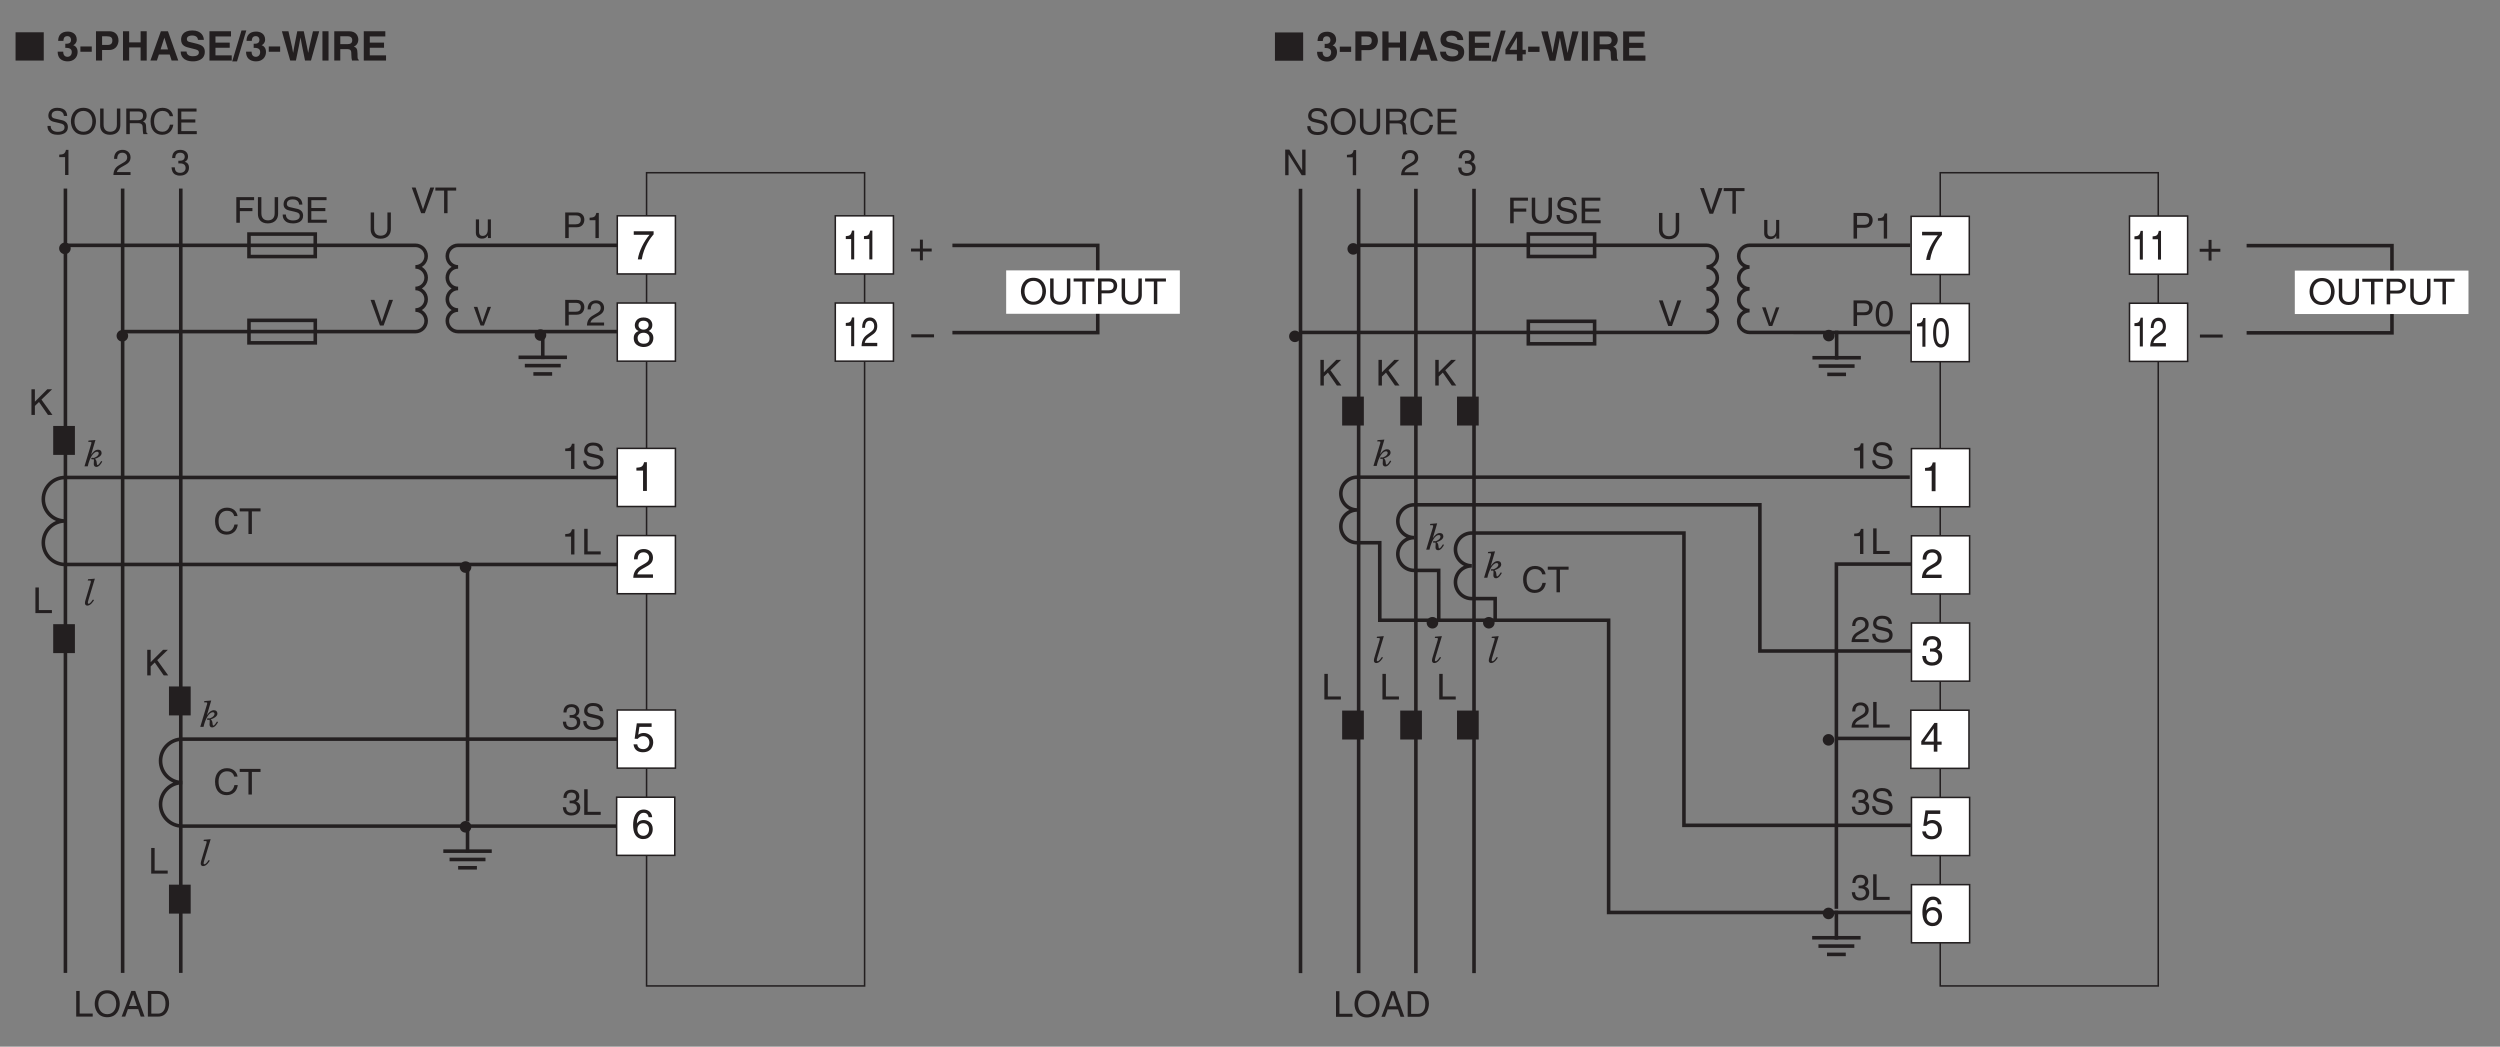 <?xml version="1.0" encoding="UTF-8"?>
<svg xmlns="http://www.w3.org/2000/svg" xmlns:xlink="http://www.w3.org/1999/xlink" width="487.56pt" height="204.12pt" viewBox="0 0 487.56 204.12" version="1.2">
<rect x="0" y="0" width="487.56" height="204.12" fill="#808080" stroke="none"/>
<defs>
<g>
<symbol overflow="visible" id="glyph0-0">
<path style="stroke:none;" d="M 0 0 L 3.484 0 L 3.484 -4.875 L 0 -4.875 Z M 1.734 -2.75 L 0.562 -4.531 L 2.922 -4.531 Z M 1.953 -2.438 L 3.141 -4.219 L 3.141 -0.656 Z M 0.562 -0.344 L 1.734 -2.125 L 2.922 -0.344 Z M 0.344 -4.219 L 1.531 -2.438 L 0.344 -0.656 Z M 0.344 -4.219 "/>
</symbol>
<symbol overflow="visible" id="glyph0-1">
<path style="stroke:none;" d="M 1.203 -5 L 0.531 -5 L 0.531 0 L 3.75 0 L 3.75 -0.594 L 1.203 -0.594 Z M 1.203 -5 "/>
</symbol>
<symbol overflow="visible" id="glyph0-2">
<path style="stroke:none;" d="M 4.453 -2.5 C 4.453 -1.328 3.797 -0.469 2.703 -0.469 C 1.625 -0.469 0.969 -1.328 0.969 -2.5 C 0.969 -3.672 1.625 -4.531 2.703 -4.531 C 3.797 -4.531 4.453 -3.672 4.453 -2.5 Z M 5.156 -2.5 C 5.156 -3.578 4.578 -5.141 2.703 -5.141 C 0.844 -5.141 0.266 -3.578 0.266 -2.5 C 0.266 -1.422 0.844 0.125 2.703 0.125 C 4.578 0.125 5.156 -1.422 5.156 -2.5 Z M 5.156 -2.5 "/>
</symbol>
<symbol overflow="visible" id="glyph0-3">
<path style="stroke:none;" d="M 3.328 -1.453 L 3.812 0 L 4.562 0 L 2.75 -5 L 1.984 -5 L 0.094 0 L 0.797 0 L 1.312 -1.453 Z M 1.531 -2.062 L 2.328 -4.266 L 2.344 -4.266 L 3.078 -2.062 Z M 1.531 -2.062 "/>
</symbol>
<symbol overflow="visible" id="glyph0-4">
<path style="stroke:none;" d="M 0.562 0 L 2.562 0 C 4.203 0 4.703 -1.453 4.703 -2.578 C 4.703 -4.016 3.891 -5 2.594 -5 L 0.562 -5 Z M 1.234 -4.422 L 2.5 -4.422 C 3.422 -4.422 4 -3.797 4 -2.531 C 4 -1.266 3.422 -0.578 2.547 -0.578 L 1.234 -0.578 Z M 1.234 -4.422 "/>
</symbol>
<symbol overflow="visible" id="glyph0-5">
<path style="stroke:none;" d="M 2.5 -4.906 L 2.016 -4.906 C 1.828 -4.094 1.5 -4.016 0.703 -3.969 L 0.703 -3.484 L 1.844 -3.484 L 1.844 0 L 2.5 0 Z M 2.5 -4.906 "/>
</symbol>
<symbol overflow="visible" id="glyph0-6">
<path style="stroke:none;" d="M 3.844 -0.969 L 3.828 -0.969 L 1.328 -5 L 0.531 -5 L 0.531 0 L 1.188 0 L 1.188 -4.047 L 1.203 -4.047 L 3.75 0 L 4.5 0 L 4.5 -5 L 3.844 -5 Z M 3.844 -0.969 "/>
</symbol>
<symbol overflow="visible" id="glyph0-7">
<path style="stroke:none;" d="M 0.922 -3.141 C 0.938 -3.484 0.984 -4.344 1.906 -4.344 C 2.625 -4.344 2.875 -3.859 2.875 -3.469 C 2.875 -2.828 2.5 -2.625 1.984 -2.328 L 1.328 -1.938 C 0.672 -1.562 0.219 -1.016 0.188 0 L 3.531 0 L 3.531 -0.578 L 0.875 -0.578 C 0.906 -0.766 1.047 -1.156 1.719 -1.516 L 2.219 -1.797 C 2.953 -2.188 3.531 -2.562 3.531 -3.438 C 3.531 -4.344 2.844 -4.906 2 -4.906 C 1.469 -4.906 0.312 -4.734 0.312 -3.141 Z M 0.922 -3.141 "/>
</symbol>
<symbol overflow="visible" id="glyph0-8">
<path style="stroke:none;" d="M 1.562 -2.266 C 1.656 -2.266 1.75 -2.266 1.844 -2.266 C 2.266 -2.266 2.984 -2.188 2.984 -1.359 C 2.984 -0.797 2.547 -0.422 1.922 -0.422 C 1 -0.422 0.891 -1.031 0.875 -1.5 L 0.234 -1.5 C 0.281 -0.938 0.422 -0.375 0.969 -0.078 C 1.203 0.047 1.516 0.125 1.875 0.125 C 3.125 0.125 3.641 -0.641 3.641 -1.438 C 3.641 -2.094 3.297 -2.438 2.828 -2.578 L 2.828 -2.594 C 3.094 -2.688 3.453 -2.984 3.453 -3.609 C 3.453 -4.359 2.891 -4.906 1.938 -4.906 C 0.641 -4.906 0.359 -4.016 0.359 -3.297 L 0.953 -3.297 C 0.984 -3.641 1.031 -4.344 1.906 -4.344 C 2.641 -4.344 2.812 -3.875 2.812 -3.578 C 2.812 -2.969 2.359 -2.781 1.875 -2.781 C 1.781 -2.781 1.672 -2.781 1.562 -2.781 Z M 1.562 -2.266 "/>
</symbol>
<symbol overflow="visible" id="glyph0-9">
<path style="stroke:none;" d="M 4.188 -3.547 C 4.156 -4.094 3.984 -5.141 2.234 -5.141 C 1.016 -5.141 0.516 -4.375 0.516 -3.594 C 0.516 -2.719 1.25 -2.484 1.578 -2.406 L 2.594 -2.172 C 3.422 -1.984 3.672 -1.812 3.672 -1.297 C 3.672 -0.578 2.844 -0.453 2.359 -0.453 C 1.719 -0.453 0.969 -0.703 0.969 -1.609 L 0.344 -1.609 C 0.344 -1.156 0.422 -0.734 0.844 -0.344 C 1.078 -0.141 1.438 0.125 2.359 0.125 C 3.219 0.125 4.328 -0.188 4.328 -1.375 C 4.328 -2.172 3.828 -2.562 3.188 -2.719 L 1.75 -3.047 C 1.469 -3.109 1.156 -3.25 1.156 -3.672 C 1.156 -4.438 1.875 -4.562 2.312 -4.562 C 2.875 -4.562 3.516 -4.312 3.547 -3.547 Z M 4.188 -3.547 "/>
</symbol>
<symbol overflow="visible" id="glyph0-10">
<path style="stroke:none;" d="M 3.812 -5 L 3.812 -1.844 C 3.812 -0.75 3.109 -0.469 2.5 -0.469 C 1.891 -0.469 1.219 -0.766 1.219 -1.859 L 1.219 -5 L 0.547 -5 L 0.547 -1.672 C 0.547 -0.734 1.125 0.125 2.469 0.125 C 3.844 0.125 4.484 -0.734 4.484 -1.75 L 4.484 -5 Z M 3.812 -5 "/>
</symbol>
<symbol overflow="visible" id="glyph0-11">
<path style="stroke:none;" d="M 1.297 -2.141 L 2.922 -2.141 C 3.734 -2.141 3.812 -1.672 3.812 -1.25 C 3.812 -1.062 3.844 -0.312 3.938 0 L 4.766 0 L 4.766 -0.109 C 4.562 -0.234 4.516 -0.328 4.516 -0.609 L 4.469 -1.516 C 4.453 -2.219 4.156 -2.344 3.875 -2.453 C 4.188 -2.641 4.578 -2.922 4.578 -3.656 C 4.578 -4.719 3.75 -5 2.922 -5 L 0.609 -5 L 0.609 0 L 1.297 0 Z M 1.297 -4.422 L 2.969 -4.422 C 3.312 -4.422 3.875 -4.359 3.875 -3.594 C 3.875 -2.844 3.359 -2.719 2.859 -2.719 L 1.297 -2.719 Z M 1.297 -4.422 "/>
</symbol>
<symbol overflow="visible" id="glyph0-12">
<path style="stroke:none;" d="M 4.703 -3.5 C 4.594 -4.328 3.938 -5.141 2.641 -5.141 C 1.188 -5.141 0.312 -4.062 0.312 -2.531 C 0.312 -0.609 1.422 0.125 2.562 0.125 C 2.938 0.125 4.469 0.047 4.75 -1.844 L 4.094 -1.844 C 3.859 -0.672 3.094 -0.469 2.656 -0.469 C 1.422 -0.469 1 -1.375 1 -2.547 C 1 -3.875 1.734 -4.531 2.641 -4.531 C 3.125 -4.531 3.859 -4.375 4.047 -3.5 Z M 4.703 -3.5 "/>
</symbol>
<symbol overflow="visible" id="glyph0-13">
<path style="stroke:none;" d="M 4.297 -0.594 L 1.281 -0.594 L 1.281 -2.266 L 4.016 -2.266 L 4.016 -2.875 L 1.281 -2.875 L 1.281 -4.406 L 4.25 -4.406 L 4.25 -5 L 0.594 -5 L 0.594 0 L 4.297 0 Z M 4.297 -0.594 "/>
</symbol>
<symbol overflow="visible" id="glyph0-14">
<path style="stroke:none;" d="M 1.281 -4.422 L 2.641 -4.422 C 3.203 -4.422 3.641 -4.219 3.641 -3.594 C 3.641 -2.906 3.219 -2.688 2.625 -2.688 L 1.281 -2.688 Z M 1.281 -2.109 L 2.844 -2.109 C 3.938 -2.109 4.328 -2.906 4.328 -3.594 C 4.328 -4.406 3.781 -5 2.844 -5 L 0.594 -5 L 0.594 0 L 1.281 0 Z M 1.281 -2.109 "/>
</symbol>
<symbol overflow="visible" id="glyph0-15">
<path style="stroke:none;" d="M 2.328 -0.734 L 0.891 -5 L 0.141 -5 L 1.969 0 L 2.688 0 L 4.516 -5 L 3.75 -5 Z M 2.328 -0.734 "/>
</symbol>
<symbol overflow="visible" id="glyph0-16">
<path style="stroke:none;" d="M 1.734 -0.672 L 1.719 -0.672 L 0.766 -3.641 L 0.062 -3.641 L 1.391 0 L 2.047 0 L 3.422 -3.641 L 2.766 -3.641 Z M 1.734 -0.672 "/>
</symbol>
<symbol overflow="visible" id="glyph0-17">
<path style="stroke:none;" d="M 3.406 0 L 3.406 -3.641 L 2.797 -3.641 L 2.797 -1.641 C 2.797 -1.109 2.562 -0.422 1.797 -0.422 C 1.391 -0.422 1.094 -0.625 1.094 -1.219 L 1.094 -3.641 L 0.469 -3.641 L 0.469 -1.031 C 0.469 -0.156 1.125 0.109 1.656 0.109 C 2.25 0.109 2.562 -0.125 2.812 -0.547 L 2.828 -0.531 L 2.828 0 Z M 3.406 0 "/>
</symbol>
<symbol overflow="visible" id="glyph0-18">
<path style="stroke:none;" d="M 1.281 -2.266 L 3.734 -2.266 L 3.734 -2.875 L 1.281 -2.875 L 1.281 -4.406 L 4.062 -4.406 L 4.062 -5 L 0.594 -5 L 0.594 0 L 1.281 0 Z M 1.281 -2.266 "/>
</symbol>
<symbol overflow="visible" id="glyph0-19">
<path style="stroke:none;" d="M 0.094 -4.406 L 1.797 -4.406 L 1.797 0 L 2.469 0 L 2.469 -4.406 L 4.156 -4.406 L 4.156 -5 L 0.094 -5 Z M 0.094 -4.406 "/>
</symbol>
<symbol overflow="visible" id="glyph0-20">
<path style="stroke:none;" d="M 1.203 -1.75 L 2 -2.516 L 3.75 0 L 4.625 0 L 2.484 -2.984 L 4.562 -5 L 3.625 -5 L 1.203 -2.578 L 1.203 -5 L 0.531 -5 L 0.531 0 L 1.203 0 Z M 1.203 -1.75 "/>
</symbol>
<symbol overflow="visible" id="glyph0-21">
<path style="stroke:none;" d="M 2.969 -2.391 C 2.969 -1.156 2.641 -0.422 1.938 -0.422 C 1.234 -0.422 0.906 -1.156 0.906 -2.391 C 0.906 -3.609 1.234 -4.344 1.938 -4.344 C 2.641 -4.344 2.969 -3.609 2.969 -2.391 Z M 3.609 -2.391 C 3.609 -3.406 3.344 -4.906 1.938 -4.906 C 0.531 -4.906 0.266 -3.406 0.266 -2.391 C 0.266 -1.359 0.531 0.125 1.938 0.125 C 3.344 0.125 3.609 -1.359 3.609 -2.391 Z M 3.609 -2.391 "/>
</symbol>
<symbol overflow="visible" id="glyph1-0">
<path style="stroke:none;" d="M 0 0 L 3.188 0 L 3.188 -5.578 L 0 -5.578 Z M 1.594 -3.141 L 0.516 -5.172 L 2.672 -5.172 Z M 1.781 -2.781 L 2.875 -4.828 L 2.875 -0.75 Z M 0.516 -0.391 L 1.594 -2.438 L 2.672 -0.391 Z M 0.312 -4.828 L 1.406 -2.781 L 0.312 -0.75 Z M 0.312 -4.828 "/>
</symbol>
<symbol overflow="visible" id="glyph1-1">
<path style="stroke:none;" d="M 2.281 -5.609 L 1.844 -5.609 C 1.672 -4.688 1.375 -4.594 0.641 -4.531 L 0.641 -3.969 L 1.688 -3.969 L 1.688 0 L 2.281 0 Z M 2.281 -5.609 "/>
</symbol>
<symbol overflow="visible" id="glyph1-2">
<path style="stroke:none;" d="M 0.844 -3.594 C 0.859 -3.984 0.906 -4.969 1.75 -4.969 C 2.406 -4.969 2.641 -4.406 2.641 -3.953 C 2.641 -3.234 2.281 -3 1.812 -2.656 L 1.219 -2.219 C 0.625 -1.781 0.203 -1.156 0.172 0 L 3.234 0 L 3.234 -0.656 L 0.797 -0.656 C 0.828 -0.875 0.953 -1.312 1.562 -1.734 L 2.031 -2.062 C 2.703 -2.5 3.234 -2.922 3.234 -3.922 C 3.234 -4.969 2.609 -5.609 1.828 -5.609 C 1.344 -5.609 0.281 -5.422 0.281 -3.594 Z M 0.844 -3.594 "/>
</symbol>
<symbol overflow="visible" id="glyph1-3">
<path style="stroke:none;" d="M 2.703 -2.719 C 2.703 -1.328 2.422 -0.484 1.766 -0.484 C 1.125 -0.484 0.828 -1.328 0.828 -2.719 C 0.828 -4.125 1.125 -4.969 1.766 -4.969 C 2.422 -4.969 2.703 -4.125 2.703 -2.719 Z M 3.312 -2.719 C 3.312 -3.891 3.062 -5.609 1.766 -5.609 C 0.484 -5.609 0.234 -3.891 0.234 -2.719 C 0.234 -1.562 0.484 0.156 1.766 0.156 C 3.062 0.156 3.312 -1.562 3.312 -2.719 Z M 3.312 -2.719 "/>
</symbol>
<symbol overflow="visible" id="glyph2-0">
<path style="stroke:none;" d="M 0 0 L 3.984 0 L 3.984 -5.578 L 0 -5.578 Z M 1.984 -3.141 L 0.641 -5.172 L 3.344 -5.172 Z M 2.234 -2.781 L 3.578 -4.828 L 3.578 -0.75 Z M 0.641 -0.391 L 1.984 -2.438 L 3.344 -0.391 Z M 0.391 -4.828 L 1.75 -2.781 L 0.391 -0.75 Z M 0.391 -4.828 "/>
</symbol>
<symbol overflow="visible" id="glyph2-1">
<path style="stroke:none;" d="M 0.297 -4.797 L 3.375 -4.797 C 2.297 -3.547 1.281 -1.531 1.094 0 L 1.859 0 C 2.266 -2.5 3.609 -4.281 4.172 -4.875 L 4.172 -5.484 L 0.297 -5.484 Z M 0.297 -4.797 "/>
</symbol>
<symbol overflow="visible" id="glyph2-2">
<path style="stroke:none;" d="M 3.922 -4.156 C 3.922 -4.812 3.438 -5.609 2.188 -5.609 C 0.859 -5.609 0.5 -4.641 0.5 -4.062 C 0.5 -3.531 0.766 -3.156 1.25 -2.969 C 0.656 -2.734 0.297 -2.297 0.297 -1.609 C 0.297 -1.344 0.297 -0.734 0.875 -0.281 C 1.328 0.078 1.906 0.156 2.219 0.156 C 3.547 0.156 4.125 -0.719 4.125 -1.625 C 4.125 -2.047 3.953 -2.656 3.203 -2.984 C 3.453 -3.109 3.922 -3.359 3.922 -4.156 Z M 2.203 -2.625 C 2.844 -2.625 3.375 -2.297 3.375 -1.531 C 3.375 -0.656 2.75 -0.484 2.25 -0.484 C 1.281 -0.484 1.047 -1.141 1.047 -1.594 C 1.047 -2.109 1.422 -2.625 2.203 -2.625 Z M 2.203 -3.234 C 1.688 -3.234 1.219 -3.562 1.219 -4.094 C 1.219 -4.453 1.406 -4.969 2.156 -4.969 C 2.969 -4.969 3.203 -4.484 3.203 -4.141 C 3.203 -3.625 2.812 -3.234 2.203 -3.234 Z M 2.203 -3.234 "/>
</symbol>
<symbol overflow="visible" id="glyph2-3">
<path style="stroke:none;" d="M 2.859 -5.609 L 2.312 -5.609 C 2.094 -4.688 1.719 -4.594 0.812 -4.531 L 0.812 -3.969 L 2.109 -3.969 L 2.109 0 L 2.859 0 Z M 2.859 -5.609 "/>
</symbol>
<symbol overflow="visible" id="glyph2-4">
<path style="stroke:none;" d="M 1.406 -4.797 L 3.781 -4.797 L 3.781 -5.484 L 0.891 -5.484 L 0.469 -2.484 L 1.062 -2.453 C 1.328 -2.781 1.703 -2.984 2.109 -2.984 C 2.797 -2.984 3.344 -2.547 3.344 -1.734 C 3.344 -1.031 2.891 -0.453 2.172 -0.453 C 1.531 -0.453 1.047 -0.734 0.984 -1.391 L 0.25 -1.391 C 0.391 -0.141 1.328 0.156 2.062 0.156 C 3.812 0.156 4.094 -1.188 4.094 -1.812 C 4.094 -2.969 3.156 -3.609 2.25 -3.609 C 1.75 -3.609 1.406 -3.438 1.172 -3.266 Z M 1.406 -4.797 "/>
</symbol>
<symbol overflow="visible" id="glyph2-5">
<path style="stroke:none;" d="M 4.016 -4.109 C 3.938 -5.25 3.016 -5.609 2.375 -5.609 C 0.703 -5.609 0.297 -3.828 0.297 -2.609 C 0.297 -1.875 0.391 -1.188 0.734 -0.656 C 1.125 -0.047 1.75 0.156 2.172 0.156 C 2.969 0.156 3.297 -0.062 3.594 -0.391 C 3.969 -0.812 4.125 -1.219 4.125 -1.797 C 4.125 -3.125 3.062 -3.562 2.375 -3.562 C 1.609 -3.562 1.219 -3.188 1.047 -2.891 L 1.031 -2.906 C 1.031 -3.484 1.266 -4.969 2.359 -4.969 C 2.969 -4.969 3.234 -4.609 3.328 -4.109 Z M 1.125 -1.719 C 1.125 -2.375 1.5 -2.938 2.266 -2.938 C 3.141 -2.938 3.406 -2.25 3.406 -1.766 C 3.406 -1 2.969 -0.484 2.297 -0.484 C 1.484 -0.484 1.125 -1.125 1.125 -1.719 Z M 1.125 -1.719 "/>
</symbol>
<symbol overflow="visible" id="glyph2-6">
<path style="stroke:none;" d="M 1.047 -3.594 C 1.078 -3.984 1.125 -4.969 2.188 -4.969 C 3 -4.969 3.297 -4.406 3.297 -3.953 C 3.297 -3.234 2.859 -3 2.266 -2.656 L 1.516 -2.219 C 0.766 -1.781 0.25 -1.156 0.203 0 L 4.047 0 L 4.047 -0.656 L 1 -0.656 C 1.031 -0.875 1.188 -1.312 1.953 -1.734 L 2.547 -2.062 C 3.375 -2.5 4.047 -2.922 4.047 -3.922 C 4.047 -4.969 3.266 -5.609 2.281 -5.609 C 1.688 -5.609 0.344 -5.422 0.344 -3.594 Z M 1.047 -3.594 "/>
</symbol>
<symbol overflow="visible" id="glyph2-7">
<path style="stroke:none;" d="M 1.781 -2.578 C 1.891 -2.578 2 -2.594 2.109 -2.594 C 2.578 -2.594 3.406 -2.5 3.406 -1.562 C 3.406 -0.922 2.906 -0.484 2.188 -0.484 C 1.141 -0.484 1.016 -1.188 1 -1.719 L 0.266 -1.719 C 0.312 -1.062 0.484 -0.422 1.109 -0.094 C 1.375 0.047 1.734 0.156 2.141 0.156 C 3.562 0.156 4.156 -0.734 4.156 -1.656 C 4.156 -2.406 3.766 -2.781 3.234 -2.953 L 3.234 -2.969 C 3.531 -3.062 3.938 -3.406 3.938 -4.125 C 3.938 -4.984 3.297 -5.609 2.219 -5.609 C 0.734 -5.609 0.406 -4.594 0.406 -3.766 L 1.094 -3.766 C 1.125 -4.156 1.188 -4.969 2.188 -4.969 C 3.016 -4.969 3.219 -4.422 3.219 -4.094 C 3.219 -3.391 2.688 -3.172 2.156 -3.172 C 2.031 -3.172 1.906 -3.172 1.781 -3.188 Z M 1.781 -2.578 "/>
</symbol>
<symbol overflow="visible" id="glyph2-8">
<path style="stroke:none;" d="M 4.172 -1.359 L 4.172 -1.969 L 3.344 -1.969 L 3.344 -5.609 L 2.766 -5.609 L 0.203 -2.047 L 0.203 -1.359 L 2.641 -1.359 L 2.641 0 L 3.344 0 L 3.344 -1.359 Z M 2.625 -4.516 L 2.641 -4.516 L 2.641 -1.969 L 0.844 -1.969 Z M 2.625 -4.516 "/>
</symbol>
<symbol overflow="visible" id="glyph2-9">
<path style="stroke:none;" d="M 2.047 -2.297 L 0.312 -2.297 L 0.312 -1.719 L 2.047 -1.719 L 2.047 0 L 2.625 0 L 2.625 -1.719 L 4.344 -1.719 L 4.344 -2.297 L 2.625 -2.297 L 2.625 -4.031 L 2.047 -4.031 Z M 2.047 -2.297 "/>
</symbol>
<symbol overflow="visible" id="glyph2-10">
<path style="stroke:none;" d="M 4.438 -2.5 L 0 -2.5 L 0 -1.906 L 4.438 -1.906 Z M 4.438 -2.5 "/>
</symbol>
<symbol overflow="visible" id="glyph3-0">
<path style="stroke:none;" d="M 0.703 0 L 4.188 0 L 4.188 -4.875 L 0.703 -4.875 Z M 2.453 -2.75 L 1.266 -4.531 L 3.641 -4.531 Z M 2.656 -2.438 L 3.844 -4.219 L 3.844 -0.656 Z M 1.266 -0.344 L 2.453 -2.125 L 3.641 -0.344 Z M 1.062 -4.219 L 2.25 -2.438 L 1.062 -0.656 Z M 1.062 -4.219 "/>
</symbol>
<symbol overflow="visible" id="glyph3-1">
<path style="stroke:none;" d="M 0.734 -4.781 L 1.047 -4.781 C 1.203 -4.781 1.359 -4.781 1.359 -4.641 C 1.359 -4.453 1.297 -4.328 1.234 -4.109 L 0 0 L 0.641 0 C 0.984 -1.609 1.734 -2.859 2.453 -2.859 C 2.641 -2.859 2.781 -2.734 2.781 -2.547 C 2.781 -1.984 1.906 -1.641 1.781 -1.641 C 1.703 -1.641 1.609 -1.672 1.516 -1.672 C 1.422 -1.672 1.328 -1.625 1.328 -1.516 C 1.328 -1.391 1.422 -1.359 1.5 -1.359 C 1.578 -1.359 1.641 -1.406 1.719 -1.406 C 1.797 -1.406 1.844 -1.297 1.844 -1.156 C 1.844 -0.969 1.812 -0.703 1.812 -0.469 C 1.812 -0.172 1.938 0.109 2.328 0.109 C 2.844 0.109 3.266 -0.531 3.469 -0.938 L 3.266 -1.047 C 3.156 -0.891 2.781 -0.25 2.562 -0.25 C 2.438 -0.25 2.406 -0.453 2.391 -0.703 C 2.375 -0.953 2.312 -1.266 2.031 -1.484 L 2.125 -1.5 C 2.609 -1.641 3.344 -2.031 3.344 -2.578 C 3.344 -3.016 3.078 -3.25 2.656 -3.25 C 2.047 -3.25 1.609 -2.719 1.312 -2.281 L 1.297 -2.281 L 2.141 -5.141 L 0.797 -5.031 Z M 0.734 -4.781 "/>
</symbol>
<symbol overflow="visible" id="glyph3-2">
<path style="stroke:none;" d="M 0.641 -4.781 L 0.953 -4.781 C 1.094 -4.781 1.25 -4.781 1.25 -4.641 C 1.25 -4.531 1.219 -4.391 1.172 -4.234 L 0.219 -1.031 C 0.141 -0.781 0.094 -0.594 0.094 -0.375 C 0.094 -0.188 0.172 0.109 0.578 0.109 C 1.203 0.109 1.734 -0.719 1.859 -0.969 L 1.656 -1.078 C 1.516 -0.875 1.109 -0.25 0.812 -0.25 C 0.719 -0.25 0.656 -0.297 0.656 -0.422 C 0.656 -0.547 0.703 -0.766 0.781 -1.016 L 2.031 -5.141 L 0.703 -5.031 Z M 0.641 -4.781 "/>
</symbol>
<symbol overflow="visible" id="glyph4-0">
<path style="stroke:none;" d="M 0 0 L 3.484 0 L 3.484 -4.875 L 0 -4.875 Z M 1.734 -2.75 L 0.562 -4.531 L 2.922 -4.531 Z M 1.953 -2.438 L 3.141 -4.219 L 3.141 -0.656 Z M 0.562 -0.344 L 1.734 -2.125 L 2.922 -0.344 Z M 0.344 -4.219 L 1.531 -2.438 L 0.344 -0.656 Z M 0.344 -4.219 "/>
</symbol>
<symbol overflow="visible" id="glyph4-1">
<path style="stroke:none;" d="M 4.453 -2.5 C 4.453 -1.328 3.797 -0.469 2.703 -0.469 C 1.625 -0.469 0.969 -1.328 0.969 -2.5 C 0.969 -3.672 1.625 -4.531 2.703 -4.531 C 3.797 -4.531 4.453 -3.672 4.453 -2.5 Z M 5.156 -2.5 C 5.156 -3.578 4.578 -5.141 2.703 -5.141 C 0.844 -5.141 0.266 -3.578 0.266 -2.5 C 0.266 -1.422 0.844 0.125 2.703 0.125 C 4.578 0.125 5.156 -1.422 5.156 -2.5 Z M 5.156 -2.5 "/>
</symbol>
<symbol overflow="visible" id="glyph4-2">
<path style="stroke:none;" d="M 3.812 -5 L 3.812 -1.844 C 3.812 -0.75 3.109 -0.469 2.5 -0.469 C 1.891 -0.469 1.219 -0.766 1.219 -1.859 L 1.219 -5 L 0.547 -5 L 0.547 -1.672 C 0.547 -0.734 1.125 0.125 2.469 0.125 C 3.844 0.125 4.484 -0.734 4.484 -1.75 L 4.484 -5 Z M 3.812 -5 "/>
</symbol>
<symbol overflow="visible" id="glyph4-3">
<path style="stroke:none;" d="M 0.094 -4.406 L 1.797 -4.406 L 1.797 0 L 2.469 0 L 2.469 -4.406 L 4.156 -4.406 L 4.156 -5 L 0.094 -5 Z M 0.094 -4.406 "/>
</symbol>
<symbol overflow="visible" id="glyph4-4">
<path style="stroke:none;" d="M 1.281 -4.422 L 2.641 -4.422 C 3.203 -4.422 3.641 -4.219 3.641 -3.594 C 3.641 -2.906 3.219 -2.688 2.625 -2.688 L 1.281 -2.688 Z M 1.281 -2.109 L 2.844 -2.109 C 3.938 -2.109 4.328 -2.906 4.328 -3.594 C 4.328 -4.406 3.781 -5 2.844 -5 L 0.594 -5 L 0.594 0 L 1.281 0 Z M 1.281 -2.109 "/>
</symbol>
<symbol overflow="visible" id="glyph5-0">
<path style="stroke:none;" d="M 0 0 L 3.984 0 L 3.984 -5.578 L 0 -5.578 Z M 1.984 -3.141 L 0.641 -5.172 L 3.344 -5.172 Z M 2.234 -2.781 L 3.578 -4.828 L 3.578 -0.75 Z M 0.641 -0.391 L 1.984 -2.438 L 3.344 -0.391 Z M 0.391 -4.828 L 1.75 -2.781 L 0.391 -0.75 Z M 0.391 -4.828 "/>
</symbol>
<symbol overflow="visible" id="glyph5-1">
<path style="stroke:none;" d="M 5.781 0 L 5.781 -5.516 L 0.281 -5.516 L 0.281 0 Z M 5.781 0 "/>
</symbol>
<symbol overflow="visible" id="glyph6-0">
<path style="stroke:none;" d="M 0 0 L 3.984 0 L 3.984 -5.578 L 0 -5.578 Z M 1.984 -3.141 L 0.641 -5.172 L 3.344 -5.172 Z M 2.234 -2.781 L 3.578 -4.828 L 3.578 -0.75 Z M 0.641 -0.391 L 1.984 -2.438 L 3.344 -0.391 Z M 0.391 -4.828 L 1.75 -2.781 L 0.391 -0.75 Z M 0.391 -4.828 "/>
</symbol>
<symbol overflow="visible" id="glyph6-1">
<path style="stroke:none;" d=""/>
</symbol>
<symbol overflow="visible" id="glyph6-2">
<path style="stroke:none;" d="M 1.703 -2.484 C 2.219 -2.484 2.969 -2.453 2.969 -1.672 C 2.969 -1.047 2.578 -0.734 2.125 -0.734 C 1.375 -0.734 1.297 -1.422 1.297 -1.734 L 1.312 -1.734 L 0.219 -1.734 C 0.219 0.031 1.656 0.156 2.188 0.156 C 3.328 0.156 4.109 -0.609 4.109 -1.672 C 4.109 -2.641 3.453 -2.938 3.266 -2.984 L 3.266 -3 C 3.578 -3.141 3.938 -3.5 3.938 -4.078 C 3.938 -5.281 2.938 -5.656 2.188 -5.656 C 0.906 -5.656 0.312 -4.906 0.312 -3.844 L 1.344 -3.844 C 1.344 -4.047 1.344 -4.766 2.109 -4.766 C 2.719 -4.766 2.828 -4.25 2.828 -4.047 C 2.828 -3.312 2.203 -3.281 1.875 -3.281 L 1.703 -3.281 Z M 1.703 -2.484 "/>
</symbol>
<symbol overflow="visible" id="glyph6-3">
<path style="stroke:none;" d="M 2.438 -2.75 L 0.219 -2.75 L 0.219 -1.719 L 2.438 -1.719 Z M 2.438 -2.75 "/>
</symbol>
<symbol overflow="visible" id="glyph6-4">
<path style="stroke:none;" d="M 1.797 -2.062 L 3.172 -2.062 C 4.703 -2.062 5 -3.375 5 -3.891 C 5 -5.016 4.328 -5.719 3.219 -5.719 L 0.609 -5.719 L 0.609 0 L 1.797 0 Z M 1.797 -3.047 L 1.797 -4.734 L 2.75 -4.734 C 3.484 -4.734 3.797 -4.5 3.797 -3.938 C 3.797 -3.688 3.797 -3.047 2.906 -3.047 Z M 1.797 -3.047 "/>
</symbol>
<symbol overflow="visible" id="glyph6-5">
<path style="stroke:none;" d="M 4 -2.562 L 4 0 L 5.188 0 L 5.188 -5.719 L 4 -5.719 L 4 -3.547 L 1.766 -3.547 L 1.766 -5.719 L 0.562 -5.719 L 0.562 0 L 1.766 0 L 1.766 -2.562 Z M 4 -2.562 "/>
</symbol>
<symbol overflow="visible" id="glyph6-6">
<path style="stroke:none;" d="M 1.812 -1.172 L 3.922 -1.172 L 4.297 0 L 5.594 0 L 3.578 -5.719 L 2.203 -5.719 L 0.156 0 L 1.422 0 Z M 2.875 -4.438 L 2.891 -4.438 L 3.594 -2.172 L 2.141 -2.172 Z M 2.875 -4.438 "/>
</symbol>
<symbol overflow="visible" id="glyph6-7">
<path style="stroke:none;" d="M 0.312 -1.766 C 0.312 -1.047 0.672 0.156 2.75 0.156 C 3.266 0.156 5.016 0 5.016 -1.719 C 5.016 -2.75 4.297 -3.062 3.516 -3.266 L 2.125 -3.609 C 1.875 -3.656 1.516 -3.75 1.516 -4.203 C 1.516 -4.719 2.062 -4.891 2.516 -4.891 C 3.547 -4.891 3.656 -4.281 3.688 -4.031 L 4.828 -4.031 C 4.828 -4.719 4.344 -5.875 2.594 -5.875 C 0.734 -5.875 0.391 -4.75 0.391 -4.109 C 0.391 -2.859 1.297 -2.641 2.219 -2.438 L 2.828 -2.281 C 3.438 -2.141 3.859 -2.031 3.859 -1.578 C 3.859 -0.969 3.234 -0.844 2.672 -0.844 C 1.625 -0.844 1.469 -1.438 1.453 -1.766 Z M 0.312 -1.766 "/>
</symbol>
<symbol overflow="visible" id="glyph6-8">
<path style="stroke:none;" d="M 4.812 -5.719 L 0.609 -5.719 L 0.609 0 L 4.953 0 L 4.953 -1.016 L 1.781 -1.016 L 1.781 -2.5 L 4.562 -2.5 L 4.562 -3.5 L 1.781 -3.5 L 1.781 -4.703 L 4.812 -4.703 Z M 4.812 -5.719 "/>
</symbol>
<symbol overflow="visible" id="glyph6-9">
<path style="stroke:none;" d="M 2.484 -5.875 L 1.547 -5.875 L -0.266 0.156 L 0.672 0.156 Z M 2.484 -5.875 "/>
</symbol>
<symbol overflow="visible" id="glyph6-10">
<path style="stroke:none;" d="M 1.031 -2.125 L 2.453 -4.547 L 2.469 -4.547 C 2.469 -4.375 2.453 -3.484 2.453 -2.125 Z M 4.188 -2.125 L 3.562 -2.125 L 3.562 -5.656 L 2.297 -5.656 L 0.219 -2.219 L 0.219 -1.25 L 2.453 -1.25 L 2.453 0 L 3.562 0 L 3.562 -1.25 L 4.188 -1.25 Z M 4.188 -2.125 "/>
</symbol>
<symbol overflow="visible" id="glyph6-11">
<path style="stroke:none;" d="M 1.75 0 L 2.859 0 C 3.469 -2.953 3.562 -3.359 3.75 -4.469 L 3.766 -4.469 C 3.953 -3.359 4.062 -2.812 4.641 0 L 5.797 0 L 7.406 -5.719 L 6.188 -5.719 C 5.453 -2.578 5.359 -2.078 5.266 -1.531 L 5.25 -1.531 C 5.109 -2.281 5.062 -2.578 4.391 -5.719 L 3.125 -5.719 C 2.516 -2.719 2.438 -2.141 2.328 -1.531 L 2.312 -1.531 C 2.203 -2.188 2.141 -2.594 1.406 -5.719 L 0.125 -5.719 Z M 1.75 0 "/>
</symbol>
<symbol overflow="visible" id="glyph6-12">
<path style="stroke:none;" d="M 1.703 -5.719 L 0.516 -5.719 L 0.516 0 L 1.703 0 Z M 1.703 -5.719 "/>
</symbol>
<symbol overflow="visible" id="glyph6-13">
<path style="stroke:none;" d="M 0.609 0 L 1.781 0 L 1.781 -2.234 L 3.016 -2.234 C 3.891 -2.234 3.938 -1.938 3.938 -1.156 C 3.938 -0.562 4 -0.266 4.078 0 L 5.391 0 L 5.391 -0.156 C 5.141 -0.25 5.141 -0.453 5.141 -1.297 C 5.141 -2.359 4.891 -2.531 4.422 -2.734 C 4.984 -2.938 5.297 -3.469 5.297 -4.109 C 5.297 -4.594 5.016 -5.719 3.5 -5.719 L 0.609 -5.719 Z M 1.781 -3.203 L 1.781 -4.734 L 3.266 -4.734 C 3.969 -4.734 4.109 -4.281 4.109 -3.984 C 4.109 -3.422 3.797 -3.203 3.172 -3.203 Z M 1.781 -3.203 "/>
</symbol>
</g>
<clipPath id="clip1">
  <path d="M 0.828 83 L 130 83 L 130 121 L 0.828 121 Z M 0.828 83 "/>
</clipPath>
</defs>
<g id="surface1">
<g style="fill:rgb(13.73%,12.16%,12.549%);fill-opacity:1;">
  <use xlink:href="#glyph0-1" x="260.021" y="198.305"/>
  <use xlink:href="#glyph0-2" x="263.896" y="198.305"/>
  <use xlink:href="#glyph0-3" x="269.319" y="198.305"/>
  <use xlink:href="#glyph0-4" x="273.968" y="198.305"/>
</g>
<path style="fill:none;stroke-width:7;stroke-linecap:butt;stroke-linejoin:miter;stroke:rgb(13.73%,12.16%,12.549%);stroke-opacity:1;stroke-miterlimit:4;" d="M 2753.036 1664.269 L 2753.036 134.617 " transform="matrix(0.1,0,0,-0.1,0.827,203.244)"/>
<path style="fill:none;stroke-width:7;stroke-linecap:butt;stroke-linejoin:miter;stroke:rgb(13.73%,12.16%,12.549%);stroke-opacity:1;stroke-miterlimit:4;" d="M 2866.413 134.617 L 2866.413 1664.269 " transform="matrix(0.1,0,0,-0.1,0.827,203.244)"/>
<path style="fill:none;stroke-width:7;stroke-linecap:butt;stroke-linejoin:miter;stroke:rgb(13.73%,12.16%,12.549%);stroke-opacity:1;stroke-miterlimit:4;" d="M 2641.424 134.617 L 2641.424 1664.269 " transform="matrix(0.1,0,0,-0.1,0.827,203.244)"/>
<g style="fill:rgb(13.73%,12.16%,12.549%);fill-opacity:1;">
  <use xlink:href="#glyph0-5" x="261.979" y="34.173"/>
</g>
<path style="fill:none;stroke-width:7;stroke-linecap:butt;stroke-linejoin:miter;stroke:rgb(13.73%,12.16%,12.549%);stroke-opacity:1;stroke-miterlimit:4;" d="M 2528.047 134.617 L 2528.047 1664.269 " transform="matrix(0.1,0,0,-0.1,0.827,203.244)"/>
<g style="fill:rgb(13.73%,12.16%,12.549%);fill-opacity:1;">
  <use xlink:href="#glyph0-6" x="250.112" y="34.173"/>
</g>
<g style="fill:rgb(13.73%,12.16%,12.549%);fill-opacity:1;">
  <use xlink:href="#glyph0-7" x="273.056" y="34.173"/>
</g>
<g style="fill:rgb(13.73%,12.16%,12.549%);fill-opacity:1;">
  <use xlink:href="#glyph0-8" x="284.133" y="34.173"/>
</g>
<g style="fill:rgb(13.73%,12.16%,12.549%);fill-opacity:1;">
  <use xlink:href="#glyph0-9" x="254.603" y="26.207"/>
  <use xlink:href="#glyph0-2" x="259.251" y="26.207"/>
  <use xlink:href="#glyph0-10" x="264.674" y="26.207"/>
  <use xlink:href="#glyph0-11" x="269.706" y="26.207"/>
  <use xlink:href="#glyph0-12" x="274.739" y="26.207"/>
  <use xlink:href="#glyph0-13" x="279.771" y="26.207"/>
</g>
<path style="fill:none;stroke-width:3;stroke-linecap:butt;stroke-linejoin:miter;stroke:rgb(13.73%,12.16%,12.549%);stroke-opacity:1;stroke-miterlimit:4;" d="M 3775.629 109.627 L 4200.813 109.627 L 4200.813 1695.576 L 3775.629 1695.576 Z M 3775.629 109.627 " transform="matrix(0.1,0,0,-0.1,0.827,203.244)"/>
<path style="fill-rule:nonzero;fill:rgb(100%,100%,100%);fill-opacity:1;stroke-width:3;stroke-linecap:butt;stroke-linejoin:miter;stroke:rgb(13.73%,12.16%,12.549%);stroke-opacity:1;stroke-miterlimit:4;" d="M 4144.752 1497.734 L 4258.13 1497.734 L 4258.13 1611.112 L 4144.752 1611.112 Z M 4144.752 1497.734 " transform="matrix(0.1,0,0,-0.1,0.827,203.244)"/>
<g style="fill:rgb(13.73%,12.16%,12.549%);fill-opacity:1;">
  <use xlink:href="#glyph1-1" x="415.626" y="50.632"/>
  <use xlink:href="#glyph1-1" x="419.169" y="50.632"/>
</g>
<path style="fill-rule:nonzero;fill:rgb(100%,100%,100%);fill-opacity:1;stroke-width:3;stroke-linecap:butt;stroke-linejoin:miter;stroke:rgb(13.73%,12.16%,12.549%);stroke-opacity:1;stroke-miterlimit:4;" d="M 4144.752 1327.629 L 4258.13 1327.629 L 4258.13 1441.046 L 4144.752 1441.046 Z M 4144.752 1327.629 " transform="matrix(0.1,0,0,-0.1,0.827,203.244)"/>
<g style="fill:rgb(13.73%,12.16%,12.549%);fill-opacity:1;">
  <use xlink:href="#glyph1-1" x="415.626" y="67.566"/>
  <use xlink:href="#glyph1-2" x="419.169" y="67.566"/>
</g>
<path style="fill:none;stroke-width:3;stroke-linecap:butt;stroke-linejoin:miter;stroke:rgb(13.73%,12.16%,12.549%);stroke-opacity:1;stroke-miterlimit:4;" d="M 1252.689 109.627 L 1677.913 109.627 L 1677.913 1695.576 L 1252.689 1695.576 Z M 1252.689 109.627 " transform="matrix(0.1,0,0,-0.1,0.827,203.244)"/>
<g style="fill:rgb(13.73%,12.16%,12.549%);fill-opacity:1;">
  <use xlink:href="#glyph0-1" x="14.331" y="198.26"/>
  <use xlink:href="#glyph0-2" x="18.206" y="198.26"/>
  <use xlink:href="#glyph0-3" x="23.628" y="198.26"/>
  <use xlink:href="#glyph0-4" x="28.277" y="198.26"/>
</g>
<path style="fill:none;stroke-width:7;stroke-linecap:butt;stroke-linejoin:miter;stroke:rgb(13.73%,12.16%,12.549%);stroke-opacity:1;stroke-miterlimit:4;" d="M 230.92 1664.701 L 230.92 135.049 " transform="matrix(0.1,0,0,-0.1,0.827,203.244)"/>
<path style="fill:none;stroke-width:7;stroke-linecap:butt;stroke-linejoin:miter;stroke:rgb(13.73%,12.16%,12.549%);stroke-opacity:1;stroke-miterlimit:4;" d="M 119.308 135.049 L 119.308 1664.701 " transform="matrix(0.1,0,0,-0.1,0.827,203.244)"/>
<g style="fill:rgb(13.73%,12.16%,12.549%);fill-opacity:1;">
  <use xlink:href="#glyph0-5" x="10.85" y="34.129"/>
</g>
<g style="fill:rgb(13.73%,12.16%,12.549%);fill-opacity:1;">
  <use xlink:href="#glyph0-7" x="21.927" y="34.129"/>
</g>
<path style="fill:none;stroke-width:7;stroke-linecap:butt;stroke-linejoin:miter;stroke:rgb(13.73%,12.16%,12.549%);stroke-opacity:1;stroke-miterlimit:4;" d="M 344.298 1664.701 L 344.298 135.049 " transform="matrix(0.1,0,0,-0.1,0.827,203.244)"/>
<g style="fill:rgb(13.73%,12.16%,12.549%);fill-opacity:1;">
  <use xlink:href="#glyph0-8" x="33.216" y="34.129"/>
</g>
<path style=" stroke:none;fill-rule:nonzero;fill:rgb(13.73%,12.16%,12.549%);fill-opacity:1;" d="M 12.66 49.566 C 13.285 49.566 13.789 49.062 13.789 48.438 C 13.789 47.816 13.285 47.309 12.66 47.309 C 12.039 47.309 11.531 47.816 11.531 48.438 C 11.531 49.062 12.039 49.566 12.66 49.566 "/>
<path style=" stroke:none;fill-rule:nonzero;fill:rgb(13.73%,12.16%,12.549%);fill-opacity:1;" d="M 23.863 66.617 C 24.488 66.617 24.992 66.113 24.992 65.492 C 24.992 64.867 24.488 64.359 23.863 64.359 C 23.238 64.359 22.734 64.867 22.734 65.492 C 22.734 66.113 23.238 66.617 23.863 66.617 "/>
<g style="fill:rgb(13.73%,12.16%,12.549%);fill-opacity:1;">
  <use xlink:href="#glyph0-9" x="8.912" y="26.163"/>
  <use xlink:href="#glyph0-2" x="13.561" y="26.163"/>
  <use xlink:href="#glyph0-10" x="18.983" y="26.163"/>
  <use xlink:href="#glyph0-11" x="24.016" y="26.163"/>
  <use xlink:href="#glyph0-12" x="29.048" y="26.163"/>
  <use xlink:href="#glyph0-13" x="34.08" y="26.163"/>
</g>
<g style="fill:rgb(13.73%,12.16%,12.549%);fill-opacity:1;">
  <use xlink:href="#glyph0-14" x="109.633" y="63.483"/>
  <use xlink:href="#glyph0-7" x="114.282" y="63.483"/>
</g>
<g style="fill:rgb(13.73%,12.16%,12.549%);fill-opacity:1;">
  <use xlink:href="#glyph0-15" x="72.126" y="63.483"/>
</g>
<g style="fill:rgb(13.73%,12.16%,12.549%);fill-opacity:1;">
  <use xlink:href="#glyph0-14" x="109.633" y="46.432"/>
  <use xlink:href="#glyph0-5" x="114.282" y="46.432"/>
</g>
<g style="fill:rgb(13.73%,12.16%,12.549%);fill-opacity:1;">
  <use xlink:href="#glyph0-10" x="71.743" y="46.432"/>
</g>
<g style="fill:rgb(13.73%,12.16%,12.549%);fill-opacity:1;">
  <use xlink:href="#glyph0-16" x="92.333" y="63.483"/>
</g>
<g style="fill:rgb(13.73%,12.16%,12.549%);fill-opacity:1;">
  <use xlink:href="#glyph0-17" x="92.333" y="46.432"/>
</g>
<g style="fill:rgb(13.73%,12.16%,12.549%);fill-opacity:1;">
  <use xlink:href="#glyph0-18" x="45.495" y="43.445"/>
  <use xlink:href="#glyph0-10" x="49.754" y="43.445"/>
  <use xlink:href="#glyph0-9" x="54.786" y="43.445"/>
  <use xlink:href="#glyph0-13" x="59.435" y="43.445"/>
</g>
<path style=" stroke:none;fill-rule:nonzero;fill:rgb(13.73%,12.16%,12.549%);fill-opacity:1;" d="M 105.402 66.473 C 106.023 66.473 106.531 65.969 106.531 65.348 C 106.531 64.723 106.023 64.219 105.402 64.219 C 104.777 64.219 104.273 64.723 104.273 65.348 C 104.273 65.969 104.777 66.473 105.402 66.473 "/>
<g style="fill:rgb(13.73%,12.16%,12.549%);fill-opacity:1;">
  <use xlink:href="#glyph0-15" x="80.163" y="41.578"/>
  <use xlink:href="#glyph0-19" x="84.812" y="41.578"/>
</g>
<path style="fill-rule:nonzero;fill:rgb(100%,100%,100%);fill-opacity:1;stroke-width:3;stroke-linecap:butt;stroke-linejoin:miter;stroke:rgb(13.73%,12.16%,12.549%);stroke-opacity:1;stroke-miterlimit:4;" d="M 1195.569 1498.166 L 1308.946 1498.166 L 1308.946 1611.543 L 1195.569 1611.543 Z M 1195.569 1498.166 " transform="matrix(0.1,0,0,-0.1,0.827,203.244)"/>
<g style="fill:rgb(13.73%,12.16%,12.549%);fill-opacity:1;">
  <use xlink:href="#glyph2-1" x="123.299" y="50.587"/>
</g>
<path style="fill-rule:nonzero;fill:rgb(100%,100%,100%);fill-opacity:1;stroke-width:3;stroke-linecap:butt;stroke-linejoin:miter;stroke:rgb(13.73%,12.16%,12.549%);stroke-opacity:1;stroke-miterlimit:4;" d="M 1195.569 1328.1 L 1308.946 1328.1 L 1308.946 1441.477 L 1195.569 1441.477 Z M 1195.569 1328.1 " transform="matrix(0.1,0,0,-0.1,0.827,203.244)"/>
<g style="fill:rgb(13.73%,12.16%,12.549%);fill-opacity:1;">
  <use xlink:href="#glyph2-2" x="123.299" y="67.522"/>
</g>
<path style="fill-rule:nonzero;fill:rgb(100%,100%,100%);fill-opacity:1;stroke-width:3;stroke-linecap:butt;stroke-linejoin:miter;stroke:rgb(13.73%,12.16%,12.549%);stroke-opacity:1;stroke-miterlimit:4;" d="M 1620.754 1498.166 L 1734.131 1498.166 L 1734.131 1611.543 L 1620.754 1611.543 Z M 1620.754 1498.166 " transform="matrix(0.1,0,0,-0.1,0.827,203.244)"/>
<g style="fill:rgb(13.73%,12.16%,12.549%);fill-opacity:1;">
  <use xlink:href="#glyph1-1" x="164.309" y="50.587"/>
  <use xlink:href="#glyph1-1" x="167.852" y="50.587"/>
</g>
<path style="fill-rule:nonzero;fill:rgb(100%,100%,100%);fill-opacity:1;stroke-width:3;stroke-linecap:butt;stroke-linejoin:miter;stroke:rgb(13.73%,12.16%,12.549%);stroke-opacity:1;stroke-miterlimit:4;" d="M 1620.754 1328.1 L 1734.131 1328.1 L 1734.131 1441.477 L 1620.754 1441.477 Z M 1620.754 1328.1 " transform="matrix(0.1,0,0,-0.1,0.827,203.244)"/>
<g style="fill:rgb(13.73%,12.16%,12.549%);fill-opacity:1;">
  <use xlink:href="#glyph1-1" x="164.309" y="67.522"/>
  <use xlink:href="#glyph1-2" x="167.852" y="67.522"/>
</g>
<g style="fill:rgb(13.73%,12.16%,12.549%);fill-opacity:1;">
  <use xlink:href="#glyph0-5" x="109.528" y="108.129"/>
  <use xlink:href="#glyph0-1" x="113.403" y="108.129"/>
</g>
<g style="fill:rgb(13.73%,12.16%,12.549%);fill-opacity:1;">
  <use xlink:href="#glyph0-5" x="109.528" y="91.45"/>
  <use xlink:href="#glyph0-9" x="113.403" y="91.45"/>
</g>
<path style=" stroke:none;fill-rule:nonzero;fill:rgb(13.73%,12.16%,12.549%);fill-opacity:1;" d="M 90.793 162.375 C 91.414 162.375 91.922 161.867 91.922 161.246 C 91.922 160.621 91.414 160.117 90.793 160.117 C 90.168 160.117 89.664 160.621 89.664 161.246 C 89.664 161.867 90.168 162.375 90.793 162.375 "/>
<g style="fill:rgb(13.73%,12.16%,12.549%);fill-opacity:1;">
  <use xlink:href="#glyph0-8" x="109.528" y="158.918"/>
  <use xlink:href="#glyph0-1" x="113.403" y="158.918"/>
</g>
<g style="fill:rgb(13.73%,12.16%,12.549%);fill-opacity:1;">
  <use xlink:href="#glyph0-8" x="109.528" y="142.24"/>
  <use xlink:href="#glyph0-9" x="113.403" y="142.24"/>
</g>
<g style="fill:rgb(13.73%,12.16%,12.549%);fill-opacity:1;">
  <use xlink:href="#glyph3-1" x="16.473" y="90.952"/>
</g>
<g style="fill:rgb(13.73%,12.16%,12.549%);fill-opacity:1;">
  <use xlink:href="#glyph3-2" x="16.473" y="117.996"/>
</g>
<path style=" stroke:none;fill-rule:nonzero;fill:rgb(13.73%,12.16%,12.549%);fill-opacity:1;" d="M 10.375 127.371 L 14.609 127.371 L 14.609 121.727 L 10.375 121.727 Z M 10.375 127.371 "/>
<g style="fill:rgb(13.73%,12.16%,12.549%);fill-opacity:1;">
  <use xlink:href="#glyph0-1" x="6.375" y="119.571"/>
</g>
<path style=" stroke:none;fill-rule:nonzero;fill:rgb(13.73%,12.16%,12.549%);fill-opacity:1;" d="M 10.375 88.715 L 14.609 88.715 L 14.609 83.07 L 10.375 83.07 Z M 10.375 88.715 "/>
<g style="fill:rgb(13.73%,12.16%,12.549%);fill-opacity:1;">
  <use xlink:href="#glyph0-20" x="5.601" y="80.916"/>
</g>
<g style="fill:rgb(13.73%,12.16%,12.549%);fill-opacity:1;">
  <use xlink:href="#glyph3-1" x="39.054" y="141.758"/>
</g>
<g style="fill:rgb(13.73%,12.16%,12.549%);fill-opacity:1;">
  <use xlink:href="#glyph3-2" x="39.054" y="168.803"/>
</g>
<path style=" stroke:none;fill-rule:nonzero;fill:rgb(13.73%,12.16%,12.549%);fill-opacity:1;" d="M 32.953 178.176 L 37.188 178.176 L 37.188 172.531 L 32.953 172.531 Z M 32.953 178.176 "/>
<g style="fill:rgb(13.73%,12.16%,12.549%);fill-opacity:1;">
  <use xlink:href="#glyph0-1" x="28.956" y="170.375"/>
</g>
<path style=" stroke:none;fill-rule:nonzero;fill:rgb(13.73%,12.16%,12.549%);fill-opacity:1;" d="M 32.953 139.523 L 37.188 139.523 L 37.188 133.875 L 32.953 133.875 Z M 32.953 139.523 "/>
<g style="fill:rgb(13.73%,12.16%,12.549%);fill-opacity:1;">
  <use xlink:href="#glyph0-20" x="28.182" y="131.721"/>
</g>
<path style=" stroke:none;fill-rule:nonzero;fill:rgb(13.73%,12.16%,12.549%);fill-opacity:1;" d="M 90.793 111.723 C 91.414 111.723 91.922 111.219 91.922 110.598 C 91.922 109.973 91.414 109.469 90.793 109.469 C 90.168 109.469 89.664 109.973 89.664 110.598 C 89.664 111.219 90.168 111.723 90.793 111.723 "/>
<path style="fill-rule:nonzero;fill:rgb(100%,100%,100%);fill-opacity:1;stroke-width:3;stroke-linecap:butt;stroke-linejoin:miter;stroke:rgb(13.73%,12.16%,12.549%);stroke-opacity:1;stroke-miterlimit:4;" d="M 1195.569 1044.617 L 1308.946 1044.617 L 1308.946 1157.995 L 1195.569 1157.995 Z M 1195.569 1044.617 " transform="matrix(0.1,0,0,-0.1,0.827,203.244)"/>
<g style="fill:rgb(13.73%,12.16%,12.549%);fill-opacity:1;">
  <use xlink:href="#glyph2-3" x="123.299" y="95.747"/>
</g>
<path style="fill-rule:nonzero;fill:rgb(100%,100%,100%);fill-opacity:1;stroke-width:3;stroke-linecap:butt;stroke-linejoin:miter;stroke:rgb(13.73%,12.16%,12.549%);stroke-opacity:1;stroke-miterlimit:4;" d="M 1195.569 534.38 L 1308.946 534.38 L 1308.946 647.757 L 1195.569 647.757 Z M 1195.569 534.38 " transform="matrix(0.1,0,0,-0.1,0.827,203.244)"/>
<g style="fill:rgb(13.73%,12.16%,12.549%);fill-opacity:1;">
  <use xlink:href="#glyph2-4" x="123.299" y="146.553"/>
</g>
<path style="fill-rule:nonzero;fill:rgb(100%,100%,100%);fill-opacity:1;stroke-width:3;stroke-linecap:butt;stroke-linejoin:miter;stroke:rgb(13.73%,12.16%,12.549%);stroke-opacity:1;stroke-miterlimit:4;" d="M 1194.314 364.275 L 1307.691 364.275 L 1307.691 477.691 L 1194.314 477.691 Z M 1194.314 364.275 " transform="matrix(0.1,0,0,-0.1,0.827,203.244)"/>
<g style="fill:rgb(13.73%,12.16%,12.549%);fill-opacity:1;">
  <use xlink:href="#glyph2-5" x="123.175" y="163.487"/>
</g>
<path style="fill-rule:nonzero;fill:rgb(100%,100%,100%);fill-opacity:1;stroke-width:3;stroke-linecap:butt;stroke-linejoin:miter;stroke:rgb(13.73%,12.16%,12.549%);stroke-opacity:1;stroke-miterlimit:4;" d="M 1195.569 874.512 L 1308.946 874.512 L 1308.946 987.929 L 1195.569 987.929 Z M 1195.569 874.512 " transform="matrix(0.1,0,0,-0.1,0.827,203.244)"/>
<g style="fill:rgb(13.73%,12.16%,12.549%);fill-opacity:1;">
  <use xlink:href="#glyph2-6" x="123.299" y="112.682"/>
</g>
<path style="fill:none;stroke-width:7;stroke-linecap:butt;stroke-linejoin:miter;stroke:rgb(13.73%,12.16%,12.549%);stroke-opacity:1;stroke-miterlimit:4;" d="M 903.534 930.455 L 903.534 430.34 " transform="matrix(0.1,0,0,-0.1,0.827,203.244)"/>
<g style="fill:rgb(13.73%,12.16%,12.549%);fill-opacity:1;">
  <use xlink:href="#glyph3-1" x="289.429" y="112.669"/>
</g>
<g style="fill:rgb(13.73%,12.16%,12.549%);fill-opacity:1;">
  <use xlink:href="#glyph3-2" x="290.254" y="129.203"/>
</g>
<g style="fill:rgb(13.73%,12.16%,12.549%);fill-opacity:1;">
  <use xlink:href="#glyph0-12" x="296.726" y="115.512"/>
  <use xlink:href="#glyph0-19" x="301.758" y="115.512"/>
</g>
<path style=" stroke:none;fill-rule:nonzero;fill:rgb(13.73%,12.16%,12.549%);fill-opacity:1;" d="M 284.152 144.223 L 288.387 144.223 L 288.387 138.578 L 284.152 138.578 Z M 284.152 144.223 "/>
<g style="fill:rgb(13.73%,12.16%,12.549%);fill-opacity:1;">
  <use xlink:href="#glyph0-1" x="280.155" y="136.422"/>
</g>
<path style=" stroke:none;fill-rule:nonzero;fill:rgb(13.73%,12.16%,12.549%);fill-opacity:1;" d="M 284.152 82.988 L 288.387 82.988 L 288.387 77.344 L 284.152 77.344 Z M 284.152 82.988 "/>
<g style="fill:rgb(13.73%,12.16%,12.549%);fill-opacity:1;">
  <use xlink:href="#glyph0-20" x="279.382" y="75.186"/>
</g>
<g style="fill:rgb(13.73%,12.16%,12.549%);fill-opacity:1;">
  <use xlink:href="#glyph0-5" x="360.906" y="108.044"/>
  <use xlink:href="#glyph0-1" x="364.781" y="108.044"/>
</g>
<g style="fill:rgb(13.73%,12.16%,12.549%);fill-opacity:1;">
  <use xlink:href="#glyph0-5" x="360.906" y="91.367"/>
  <use xlink:href="#glyph0-9" x="364.781" y="91.367"/>
</g>
<path style=" stroke:none;fill-rule:nonzero;fill:rgb(13.73%,12.16%,12.549%);fill-opacity:1;" d="M 356.605 179.27 C 357.23 179.27 357.734 178.766 357.734 178.141 C 357.734 177.52 357.23 177.012 356.605 177.012 C 355.984 177.012 355.477 177.52 355.477 178.141 C 355.477 178.766 355.984 179.27 356.605 179.27 "/>
<path style="fill:none;stroke-width:7;stroke-linecap:butt;stroke-linejoin:miter;stroke:rgb(13.73%,12.16%,12.549%);stroke-opacity:1;stroke-miterlimit:4;" d="M 3720.078 932.338 L 3573.119 932.338 L 3573.119 260.038 " transform="matrix(0.1,0,0,-0.1,0.827,203.244)"/>
<path style="fill:none;stroke-width:7;stroke-linecap:butt;stroke-linejoin:miter;stroke:rgb(13.73%,12.16%,12.549%);stroke-opacity:1;stroke-miterlimit:4;" d="M 3573.197 592.363 L 3720.078 592.363 " transform="matrix(0.1,0,0,-0.1,0.827,203.244)"/>
<g style="fill:rgb(13.73%,12.16%,12.549%);fill-opacity:1;">
  <use xlink:href="#glyph0-7" x="360.906" y="141.898"/>
  <use xlink:href="#glyph0-1" x="364.781" y="141.898"/>
</g>
<g style="fill:rgb(13.73%,12.16%,12.549%);fill-opacity:1;">
  <use xlink:href="#glyph0-7" x="360.906" y="125.22"/>
  <use xlink:href="#glyph0-9" x="364.781" y="125.22"/>
</g>
<g style="fill:rgb(13.73%,12.16%,12.549%);fill-opacity:1;">
  <use xlink:href="#glyph0-8" x="360.906" y="175.503"/>
  <use xlink:href="#glyph0-1" x="364.781" y="175.503"/>
</g>
<g style="fill:rgb(13.73%,12.16%,12.549%);fill-opacity:1;">
  <use xlink:href="#glyph0-8" x="360.906" y="158.825"/>
  <use xlink:href="#glyph0-9" x="364.781" y="158.825"/>
</g>
<path style=" stroke:none;fill-rule:nonzero;fill:rgb(13.73%,12.16%,12.549%);fill-opacity:1;" d="M 356.605 145.418 C 357.23 145.418 357.734 144.91 357.734 144.285 C 357.734 143.664 357.23 143.156 356.605 143.156 C 355.984 143.156 355.477 143.664 355.477 144.285 C 355.477 144.91 355.984 145.418 356.605 145.418 "/>
<path style=" stroke:none;fill-rule:nonzero;fill:rgb(13.73%,12.16%,12.549%);fill-opacity:1;" d="M 279.359 122.578 C 279.984 122.578 280.488 122.07 280.488 121.449 C 280.488 120.824 279.984 120.32 279.359 120.32 C 278.738 120.32 278.23 120.824 278.23 121.449 C 278.23 122.07 278.738 122.578 279.359 122.578 "/>
<path style=" stroke:none;fill-rule:nonzero;fill:rgb(13.73%,12.16%,12.549%);fill-opacity:1;" d="M 290.355 122.578 C 290.98 122.578 291.484 122.07 291.484 121.449 C 291.484 120.824 290.98 120.32 290.355 120.32 C 289.734 120.32 289.227 120.824 289.227 121.449 C 289.227 122.07 289.734 122.578 290.355 122.578 "/>
<g style="fill:rgb(13.73%,12.16%,12.549%);fill-opacity:1;">
  <use xlink:href="#glyph3-1" x="278.144" y="107.202"/>
</g>
<g style="fill:rgb(13.73%,12.16%,12.549%);fill-opacity:1;">
  <use xlink:href="#glyph3-2" x="279.177" y="129.203"/>
</g>
<path style=" stroke:none;fill-rule:nonzero;fill:rgb(13.73%,12.16%,12.549%);fill-opacity:1;" d="M 273.078 144.223 L 277.309 144.223 L 277.309 138.578 L 273.078 138.578 Z M 273.078 144.223 "/>
<g style="fill:rgb(13.73%,12.16%,12.549%);fill-opacity:1;">
  <use xlink:href="#glyph0-1" x="269.078" y="136.422"/>
</g>
<path style=" stroke:none;fill-rule:nonzero;fill:rgb(13.73%,12.16%,12.549%);fill-opacity:1;" d="M 273.078 82.988 L 277.309 82.988 L 277.309 77.344 L 273.078 77.344 Z M 273.078 82.988 "/>
<g style="fill:rgb(13.73%,12.16%,12.549%);fill-opacity:1;">
  <use xlink:href="#glyph0-20" x="268.304" y="75.186"/>
</g>
<g style="fill:rgb(13.73%,12.16%,12.549%);fill-opacity:1;">
  <use xlink:href="#glyph3-1" x="267.85" y="90.868"/>
</g>
<g style="fill:rgb(13.73%,12.16%,12.549%);fill-opacity:1;">
  <use xlink:href="#glyph3-2" x="267.85" y="129.203"/>
</g>
<path style=" stroke:none;fill-rule:nonzero;fill:rgb(13.73%,12.16%,12.549%);fill-opacity:1;" d="M 261.75 144.223 L 265.984 144.223 L 265.984 138.578 L 261.75 138.578 Z M 261.75 144.223 "/>
<g style="fill:rgb(13.73%,12.16%,12.549%);fill-opacity:1;">
  <use xlink:href="#glyph0-1" x="257.752" y="136.422"/>
</g>
<path style=" stroke:none;fill-rule:nonzero;fill:rgb(13.73%,12.16%,12.549%);fill-opacity:1;" d="M 261.75 82.988 L 265.984 82.988 L 265.984 77.344 L 261.75 77.344 Z M 261.75 82.988 "/>
<g style="fill:rgb(13.73%,12.16%,12.549%);fill-opacity:1;">
  <use xlink:href="#glyph0-20" x="256.978" y="75.186"/>
</g>
<path style="fill-rule:nonzero;fill:rgb(100%,100%,100%);fill-opacity:1;stroke-width:3;stroke-linecap:butt;stroke-linejoin:miter;stroke:rgb(13.73%,12.16%,12.549%);stroke-opacity:1;stroke-miterlimit:4;" d="M 3719.568 1044.186 L 3832.945 1044.186 L 3832.945 1157.563 L 3719.568 1157.563 Z M 3719.568 1044.186 " transform="matrix(0.1,0,0,-0.1,0.827,203.244)"/>
<g style="fill:rgb(13.73%,12.16%,12.549%);fill-opacity:1;">
  <use xlink:href="#glyph2-3" x="374.617" y="95.791"/>
</g>
<path style="fill-rule:nonzero;fill:rgb(100%,100%,100%);fill-opacity:1;stroke-width:3;stroke-linecap:butt;stroke-linejoin:miter;stroke:rgb(13.73%,12.16%,12.549%);stroke-opacity:1;stroke-miterlimit:4;" d="M 3719.568 874.12 L 3832.945 874.12 L 3832.945 987.497 L 3719.568 987.497 Z M 3719.568 874.12 " transform="matrix(0.1,0,0,-0.1,0.827,203.244)"/>
<g style="fill:rgb(13.73%,12.16%,12.549%);fill-opacity:1;">
  <use xlink:href="#glyph2-6" x="374.617" y="112.726"/>
</g>
<path style="fill-rule:nonzero;fill:rgb(100%,100%,100%);fill-opacity:1;stroke-width:3;stroke-linecap:butt;stroke-linejoin:miter;stroke:rgb(13.73%,12.16%,12.549%);stroke-opacity:1;stroke-miterlimit:4;" d="M 3719.568 704.015 L 3832.945 704.015 L 3832.945 817.392 L 3719.568 817.392 Z M 3719.568 704.015 " transform="matrix(0.1,0,0,-0.1,0.827,203.244)"/>
<g style="fill:rgb(13.73%,12.16%,12.549%);fill-opacity:1;">
  <use xlink:href="#glyph2-7" x="374.617" y="129.66"/>
</g>
<path style="fill-rule:nonzero;fill:rgb(100%,100%,100%);fill-opacity:1;stroke-width:3;stroke-linecap:butt;stroke-linejoin:miter;stroke:rgb(13.73%,12.16%,12.549%);stroke-opacity:1;stroke-miterlimit:4;" d="M 3718.312 533.949 L 3831.69 533.949 L 3831.69 647.326 L 3718.312 647.326 Z M 3718.312 533.949 " transform="matrix(0.1,0,0,-0.1,0.827,203.244)"/>
<g style="fill:rgb(13.73%,12.16%,12.549%);fill-opacity:1;">
  <use xlink:href="#glyph2-8" x="374.492" y="146.595"/>
</g>
<path style="fill-rule:nonzero;fill:rgb(100%,100%,100%);fill-opacity:1;stroke-width:3;stroke-linecap:butt;stroke-linejoin:miter;stroke:rgb(13.73%,12.16%,12.549%);stroke-opacity:1;stroke-miterlimit:4;" d="M 3719.568 363.883 L 3832.945 363.883 L 3832.945 477.26 L 3719.568 477.26 Z M 3719.568 363.883 " transform="matrix(0.1,0,0,-0.1,0.827,203.244)"/>
<g style="fill:rgb(13.73%,12.16%,12.549%);fill-opacity:1;">
  <use xlink:href="#glyph2-4" x="374.617" y="163.53"/>
</g>
<path style="fill-rule:nonzero;fill:rgb(100%,100%,100%);fill-opacity:1;stroke-width:3;stroke-linecap:butt;stroke-linejoin:miter;stroke:rgb(13.73%,12.16%,12.549%);stroke-opacity:1;stroke-miterlimit:4;" d="M 3719.568 193.777 L 3832.945 193.777 L 3832.945 307.155 L 3719.568 307.155 Z M 3719.568 193.777 " transform="matrix(0.1,0,0,-0.1,0.827,203.244)"/>
<g style="fill:rgb(13.73%,12.16%,12.549%);fill-opacity:1;">
  <use xlink:href="#glyph2-5" x="374.617" y="180.465"/>
</g>
<path style=" stroke:none;fill-rule:nonzero;fill:rgb(13.73%,12.16%,12.549%);fill-opacity:1;" d="M 263.914 49.668 C 264.539 49.668 265.043 49.164 265.043 48.539 C 265.043 47.918 264.539 47.41 263.914 47.41 C 263.289 47.41 262.785 47.918 262.785 48.539 C 262.785 49.164 263.289 49.668 263.914 49.668 "/>
<path style=" stroke:none;fill-rule:nonzero;fill:rgb(13.73%,12.16%,12.549%);fill-opacity:1;" d="M 252.535 66.719 C 253.16 66.719 253.664 66.215 253.664 65.59 C 253.664 64.969 253.16 64.465 252.535 64.465 C 251.91 64.465 251.406 64.969 251.406 65.59 C 251.406 66.215 251.91 66.719 252.535 66.719 "/>
<g style="fill:rgb(13.73%,12.16%,12.549%);fill-opacity:1;">
  <use xlink:href="#glyph0-14" x="360.887" y="63.584"/>
  <use xlink:href="#glyph0-21" x="365.536" y="63.584"/>
</g>
<g style="fill:rgb(13.73%,12.16%,12.549%);fill-opacity:1;">
  <use xlink:href="#glyph0-15" x="323.38" y="63.584"/>
</g>
<g style="fill:rgb(13.73%,12.16%,12.549%);fill-opacity:1;">
  <use xlink:href="#glyph0-14" x="360.887" y="46.532"/>
  <use xlink:href="#glyph0-5" x="365.536" y="46.532"/>
</g>
<g style="fill:rgb(13.73%,12.16%,12.549%);fill-opacity:1;">
  <use xlink:href="#glyph0-10" x="322.997" y="46.532"/>
</g>
<g style="fill:rgb(13.73%,12.16%,12.549%);fill-opacity:1;">
  <use xlink:href="#glyph0-16" x="343.587" y="63.584"/>
</g>
<g style="fill:rgb(13.73%,12.16%,12.549%);fill-opacity:1;">
  <use xlink:href="#glyph0-17" x="343.587" y="46.532"/>
</g>
<g style="fill:rgb(13.73%,12.16%,12.549%);fill-opacity:1;">
  <use xlink:href="#glyph0-18" x="293.925" y="43.545"/>
  <use xlink:href="#glyph0-10" x="298.183" y="43.545"/>
  <use xlink:href="#glyph0-9" x="303.216" y="43.545"/>
  <use xlink:href="#glyph0-13" x="307.865" y="43.545"/>
</g>
<path style=" stroke:none;fill-rule:nonzero;fill:rgb(13.73%,12.16%,12.549%);fill-opacity:1;" d="M 356.656 66.578 C 357.277 66.578 357.785 66.07 357.785 65.449 C 357.785 64.824 357.277 64.32 356.656 64.32 C 356.031 64.32 355.523 64.824 355.523 65.449 C 355.523 66.07 356.031 66.578 356.656 66.578 "/>
<g style="fill:rgb(13.73%,12.16%,12.549%);fill-opacity:1;">
  <use xlink:href="#glyph0-15" x="331.416" y="41.678"/>
  <use xlink:href="#glyph0-19" x="336.065" y="41.678"/>
</g>
<path style="fill-rule:nonzero;fill:rgb(100%,100%,100%);fill-opacity:1;stroke-width:3;stroke-linecap:butt;stroke-linejoin:miter;stroke:rgb(13.73%,12.16%,12.549%);stroke-opacity:1;stroke-miterlimit:4;" d="M 3718.901 1497.146 L 3832.317 1497.146 L 3832.317 1610.523 L 3718.901 1610.523 Z M 3718.901 1497.146 " transform="matrix(0.1,0,0,-0.1,0.827,203.244)"/>
<g style="fill:rgb(13.73%,12.16%,12.549%);fill-opacity:1;">
  <use xlink:href="#glyph2-1" x="374.553" y="50.688"/>
</g>
<path style="fill-rule:nonzero;fill:rgb(100%,100%,100%);fill-opacity:1;stroke-width:3;stroke-linecap:butt;stroke-linejoin:miter;stroke:rgb(13.73%,12.16%,12.549%);stroke-opacity:1;stroke-miterlimit:4;" d="M 3718.901 1327.08 L 3832.317 1327.08 L 3832.317 1440.457 L 3718.901 1440.457 Z M 3718.901 1327.08 " transform="matrix(0.1,0,0,-0.1,0.827,203.244)"/>
<g style="fill:rgb(13.73%,12.16%,12.549%);fill-opacity:1;">
  <use xlink:href="#glyph1-1" x="373.224" y="67.623"/>
  <use xlink:href="#glyph1-3" x="376.767" y="67.623"/>
</g>
<path style="fill:none;stroke-width:7;stroke-linecap:butt;stroke-linejoin:miter;stroke:rgb(13.73%,12.16%,12.549%);stroke-opacity:1;stroke-miterlimit:4;" d="M 1849.156 1383.768 L 2132.599 1383.768 L 2132.599 1553.834 L 1849.156 1553.834 " transform="matrix(0.1,0,0,-0.1,0.827,203.244)"/>
<g style="fill:rgb(13.73%,12.16%,12.549%);fill-opacity:1;">
  <use xlink:href="#glyph2-9" x="177.359" y="50.77"/>
</g>
<g style="fill:rgb(13.73%,12.16%,12.549%);fill-opacity:1;">
  <use xlink:href="#glyph2-10" x="177.72" y="67.697"/>
</g>
<path style=" stroke:none;fill-rule:nonzero;fill:rgb(100%,100%,100%);fill-opacity:1;" d="M 196.227 61.195 L 230.098 61.195 L 230.098 52.73 L 196.227 52.73 Z M 196.227 61.195 "/>
<g style="fill:rgb(13.73%,12.16%,12.549%);fill-opacity:1;">
  <use xlink:href="#glyph4-1" x="198.835" y="59.311"/>
  <use xlink:href="#glyph4-2" x="204.257" y="59.311"/>
  <use xlink:href="#glyph4-3" x="209.29" y="59.311"/>
  <use xlink:href="#glyph4-4" x="213.548" y="59.311"/>
  <use xlink:href="#glyph4-2" x="218.197" y="59.311"/>
  <use xlink:href="#glyph4-3" x="223.23" y="59.311"/>
</g>
<path style="fill:none;stroke-width:7;stroke-linecap:butt;stroke-linejoin:miter;stroke:rgb(13.73%,12.16%,12.549%);stroke-opacity:1;stroke-miterlimit:4;" d="M 4373.155 1383.337 L 4656.637 1383.337 L 4656.637 1553.403 L 4373.155 1553.403 " transform="matrix(0.1,0,0,-0.1,0.827,203.244)"/>
<g style="fill:rgb(13.73%,12.16%,12.549%);fill-opacity:1;">
  <use xlink:href="#glyph2-9" x="428.678" y="50.815"/>
</g>
<g style="fill:rgb(13.73%,12.16%,12.549%);fill-opacity:1;">
  <use xlink:href="#glyph2-10" x="429.038" y="67.742"/>
</g>
<path style=" stroke:none;fill-rule:nonzero;fill:rgb(100%,100%,100%);fill-opacity:1;" d="M 447.543 61.242 L 481.414 61.242 L 481.414 52.773 L 447.543 52.773 Z M 447.543 61.242 "/>
<g style="fill:rgb(13.73%,12.16%,12.549%);fill-opacity:1;">
  <use xlink:href="#glyph4-1" x="450.152" y="59.357"/>
  <use xlink:href="#glyph4-2" x="455.575" y="59.357"/>
  <use xlink:href="#glyph4-3" x="460.607" y="59.357"/>
  <use xlink:href="#glyph4-4" x="464.866" y="59.357"/>
  <use xlink:href="#glyph4-2" x="469.515" y="59.357"/>
  <use xlink:href="#glyph4-3" x="474.547" y="59.357"/>
</g>
<g style="fill:rgb(13.73%,12.16%,12.549%);fill-opacity:1;">
  <use xlink:href="#glyph5-1" x="248.364" y="11.842"/>
</g>
<g style="fill:rgb(13.73%,12.16%,12.549%);fill-opacity:1;">
  <use xlink:href="#glyph6-1" x="254.426" y="11.842"/>
  <use xlink:href="#glyph6-2" x="256.641" y="11.842"/>
  <use xlink:href="#glyph6-3" x="261.07" y="11.842"/>
  <use xlink:href="#glyph6-4" x="263.722" y="11.842"/>
  <use xlink:href="#glyph6-5" x="269.035" y="11.842"/>
  <use xlink:href="#glyph6-6" x="274.787" y="11.842"/>
  <use xlink:href="#glyph6-7" x="280.538" y="11.842"/>
  <use xlink:href="#glyph6-8" x="285.851" y="11.842"/>
  <use xlink:href="#glyph6-9" x="291.164" y="11.842"/>
  <use xlink:href="#glyph6-10" x="293.378" y="11.842"/>
  <use xlink:href="#glyph6-3" x="297.807" y="11.842"/>
  <use xlink:href="#glyph6-11" x="300.46" y="11.842"/>
  <use xlink:href="#glyph6-12" x="307.98" y="11.842"/>
  <use xlink:href="#glyph6-13" x="310.194" y="11.842"/>
  <use xlink:href="#glyph6-8" x="315.945" y="11.842"/>
</g>
<g style="fill:rgb(13.73%,12.16%,12.549%);fill-opacity:1;">
  <use xlink:href="#glyph5-1" x="2.753" y="11.812"/>
</g>
<g style="fill:rgb(13.73%,12.16%,12.549%);fill-opacity:1;">
  <use xlink:href="#glyph6-1" x="8.815" y="11.812"/>
  <use xlink:href="#glyph6-2" x="11.03" y="11.812"/>
  <use xlink:href="#glyph6-3" x="15.459" y="11.812"/>
  <use xlink:href="#glyph6-4" x="18.111" y="11.812"/>
  <use xlink:href="#glyph6-5" x="23.424" y="11.812"/>
  <use xlink:href="#glyph6-6" x="29.175" y="11.812"/>
  <use xlink:href="#glyph6-7" x="34.927" y="11.812"/>
  <use xlink:href="#glyph6-8" x="40.24" y="11.812"/>
  <use xlink:href="#glyph6-9" x="45.553" y="11.812"/>
  <use xlink:href="#glyph6-2" x="47.767" y="11.812"/>
  <use xlink:href="#glyph6-3" x="52.196" y="11.812"/>
  <use xlink:href="#glyph6-11" x="54.849" y="11.812"/>
  <use xlink:href="#glyph6-12" x="62.368" y="11.812"/>
  <use xlink:href="#glyph6-13" x="64.583" y="11.812"/>
  <use xlink:href="#glyph6-8" x="70.334" y="11.812"/>
</g>
<path style="fill:none;stroke-width:7;stroke-linecap:square;stroke-linejoin:miter;stroke:rgb(13.73%,12.16%,12.549%);stroke-opacity:1;stroke-miterlimit:10;" d="M 122.996 1554.031 L 801.808 1554.031 C 813.421 1554.031 822.836 1544.615 822.836 1533.003 C 822.836 1521.351 813.421 1511.936 801.808 1511.936 C 813.421 1511.936 822.836 1502.52 822.836 1490.908 C 822.836 1479.296 813.421 1469.88 801.808 1469.88 C 813.421 1469.88 822.836 1460.465 822.836 1448.853 C 822.836 1437.201 813.421 1427.786 801.808 1427.786 C 813.421 1427.786 822.836 1418.37 822.836 1406.758 C 822.836 1395.145 813.421 1385.73 801.808 1385.73 L 236.373 1385.73 " transform="matrix(0.1,0,0,-0.1,0.827,203.244)"/>
<path style="fill:none;stroke-width:7;stroke-linecap:butt;stroke-linejoin:miter;stroke:rgb(13.73%,12.16%,12.549%);stroke-opacity:1;stroke-miterlimit:10;" d="M 1195.451 1554.031 L 885.135 1554.031 C 873.522 1554.031 864.107 1544.615 864.107 1533.003 C 864.107 1521.351 873.522 1511.936 885.135 1511.936 C 873.522 1511.936 864.107 1502.52 864.107 1490.908 C 864.107 1479.296 873.522 1469.88 885.135 1469.88 C 873.522 1469.88 864.107 1460.465 864.107 1448.853 C 864.107 1437.201 873.522 1427.786 885.135 1427.786 C 873.522 1427.786 864.107 1418.37 864.107 1406.758 C 864.107 1395.145 873.522 1385.73 885.135 1385.73 L 1195.451 1385.73 " transform="matrix(0.1,0,0,-0.1,0.827,203.244)"/>
<path style="fill:none;stroke-width:7;stroke-linecap:square;stroke-linejoin:miter;stroke:rgb(13.73%,12.16%,12.549%);stroke-opacity:1;stroke-miterlimit:10;" d="M 477.29 1532.101 L 606.556 1532.101 L 606.556 1575.961 L 477.29 1575.961 Z M 477.29 1532.101 " transform="matrix(0.1,0,0,-0.1,0.827,203.244)"/>
<path style="fill:none;stroke-width:7;stroke-linecap:square;stroke-linejoin:miter;stroke:rgb(13.73%,12.16%,12.549%);stroke-opacity:1;stroke-miterlimit:10;" d="M 477.29 1363.8 L 606.595 1363.8 L 606.595 1407.66 L 477.29 1407.66 Z M 477.29 1363.8 " transform="matrix(0.1,0,0,-0.1,0.827,203.244)"/>
<path style="fill:none;stroke-width:7;stroke-linecap:square;stroke-linejoin:miter;stroke:rgb(13.73%,12.16%,12.549%);stroke-opacity:1;stroke-miterlimit:10;" d="M 1050.258 1384.906 L 1050.258 1335.593 " transform="matrix(0.1,0,0,-0.1,0.827,203.244)"/>
<path style="fill:none;stroke-width:7;stroke-linecap:square;stroke-linejoin:miter;stroke:rgb(13.73%,12.16%,12.549%);stroke-opacity:1;stroke-miterlimit:10;" d="M 1081.76 1319.391 L 1018.755 1319.391 " transform="matrix(0.1,0,0,-0.1,0.827,203.244)"/>
<path style="fill:none;stroke-width:7;stroke-linecap:square;stroke-linejoin:miter;stroke:rgb(13.73%,12.16%,12.549%);stroke-opacity:1;stroke-miterlimit:10;" d="M 1093.961 1335.593 L 1006.515 1335.593 " transform="matrix(0.1,0,0,-0.1,0.827,203.244)"/>
<path style="fill:none;stroke-width:7;stroke-linecap:square;stroke-linejoin:miter;stroke:rgb(13.73%,12.16%,12.549%);stroke-opacity:1;stroke-miterlimit:10;" d="M 1065.048 1303.188 L 1035.428 1303.188 " transform="matrix(0.1,0,0,-0.1,0.827,203.244)"/>
<g clip-path="url(#clip1)" clip-rule="nonzero">
<path style="fill:none;stroke-width:7;stroke-linecap:butt;stroke-linejoin:miter;stroke:rgb(13.73%,12.16%,12.549%);stroke-opacity:1;stroke-miterlimit:10;" d="M 1195.569 1101.306 L 118.602 1101.227 C 95.181 1101.227 76.194 1082.24 76.194 1058.819 C 76.194 1035.398 95.181 1016.41 118.602 1016.41 C 95.181 1016.41 76.194 997.423 76.194 974.002 C 76.194 950.581 95.181 931.593 118.602 931.593 L 1195.569 931.593 " transform="matrix(0.1,0,0,-0.1,0.827,203.244)"/>
</g>
<path style="fill:none;stroke-width:7;stroke-linecap:butt;stroke-linejoin:miter;stroke:rgb(13.73%,12.16%,12.549%);stroke-opacity:1;stroke-miterlimit:10;" d="M 1195.569 590.99 L 347.279 590.99 C 323.858 590.99 304.831 572.003 304.831 548.582 C 304.831 525.161 323.858 506.173 347.279 506.173 C 323.858 506.173 304.831 487.185 304.831 463.765 C 304.831 440.344 323.858 421.356 347.279 421.356 L 1194.353 421.356 " transform="matrix(0.1,0,0,-0.1,0.827,203.244)"/>
<path style="fill:none;stroke-width:7;stroke-linecap:square;stroke-linejoin:miter;stroke:rgb(13.73%,12.16%,12.549%);stroke-opacity:1;stroke-miterlimit:10;" d="M 903.534 421.787 L 903.534 372.513 " transform="matrix(0.1,0,0,-0.1,0.827,203.244)"/>
<path style="fill:none;stroke-width:7;stroke-linecap:square;stroke-linejoin:miter;stroke:rgb(13.73%,12.16%,12.549%);stroke-opacity:1;stroke-miterlimit:10;" d="M 935.037 356.272 L 871.992 356.272 " transform="matrix(0.1,0,0,-0.1,0.827,203.244)"/>
<path style="fill:none;stroke-width:7;stroke-linecap:square;stroke-linejoin:miter;stroke:rgb(13.73%,12.16%,12.549%);stroke-opacity:1;stroke-miterlimit:10;" d="M 947.277 372.474 L 859.792 372.474 " transform="matrix(0.1,0,0,-0.1,0.827,203.244)"/>
<path style="fill:none;stroke-width:7;stroke-linecap:square;stroke-linejoin:miter;stroke:rgb(13.73%,12.16%,12.549%);stroke-opacity:1;stroke-miterlimit:10;" d="M 918.324 340.069 L 888.705 340.069 " transform="matrix(0.1,0,0,-0.1,0.827,203.244)"/>
<path style="fill:none;stroke-width:7;stroke-linecap:butt;stroke-linejoin:miter;stroke:rgb(13.73%,12.16%,12.549%);stroke-opacity:1;stroke-miterlimit:10;" d="M 2639.972 1554.148 L 3319.687 1554.148 C 3331.417 1554.148 3340.911 1544.654 3340.911 1532.885 C 3340.911 1521.155 3331.417 1511.622 3319.687 1511.622 C 3331.417 1511.622 3340.911 1502.128 3340.911 1490.398 C 3340.911 1478.668 3331.417 1469.135 3319.687 1469.135 C 3331.417 1469.135 3340.911 1459.641 3340.911 1447.872 C 3340.911 1436.142 3331.417 1426.648 3319.687 1426.648 C 3331.417 1426.648 3340.911 1417.115 3340.911 1405.385 C 3340.911 1393.655 3331.417 1384.122 3319.687 1384.122 L 2526.595 1384.122 " transform="matrix(0.1,0,0,-0.1,0.827,203.244)"/>
<path style="fill:none;stroke-width:7;stroke-linecap:butt;stroke-linejoin:miter;stroke:rgb(13.73%,12.16%,12.549%);stroke-opacity:1;stroke-miterlimit:10;" d="M 3717.096 1554.148 L 3403.837 1554.148 C 3392.107 1554.148 3382.614 1544.654 3382.614 1532.885 C 3382.614 1521.155 3392.107 1511.622 3403.837 1511.622 C 3392.107 1511.622 3382.614 1502.128 3382.614 1490.398 C 3382.614 1478.668 3392.107 1469.135 3403.837 1469.135 C 3392.107 1469.135 3382.614 1459.641 3382.614 1447.872 C 3382.614 1436.142 3392.107 1426.648 3403.837 1426.648 C 3392.107 1426.648 3382.614 1417.115 3382.614 1405.385 C 3382.614 1393.655 3392.107 1384.122 3403.837 1384.122 L 3717.371 1384.043 " transform="matrix(0.1,0,0,-0.1,0.827,203.244)"/>
<path style="fill:none;stroke-width:7;stroke-linecap:square;stroke-linejoin:miter;stroke:rgb(13.73%,12.16%,12.549%);stroke-opacity:1;stroke-miterlimit:10;" d="M 2972.337 1532.218 L 3101.603 1532.218 L 3101.603 1576.118 L 2972.337 1576.118 Z M 2972.337 1532.218 " transform="matrix(0.1,0,0,-0.1,0.827,203.244)"/>
<path style="fill:none;stroke-width:7;stroke-linecap:square;stroke-linejoin:miter;stroke:rgb(13.73%,12.16%,12.549%);stroke-opacity:1;stroke-miterlimit:10;" d="M 2972.337 1361.917 L 3101.603 1361.917 L 3101.603 1405.816 L 2972.337 1405.816 Z M 2972.337 1361.917 " transform="matrix(0.1,0,0,-0.1,0.827,203.244)"/>
<path style="fill:none;stroke-width:7;stroke-linecap:square;stroke-linejoin:miter;stroke:rgb(13.73%,12.16%,12.549%);stroke-opacity:1;stroke-miterlimit:10;" d="M 3573.629 1384.043 L 3573.629 1334.769 " transform="matrix(0.1,0,0,-0.1,0.827,203.244)"/>
<path style="fill:none;stroke-width:7;stroke-linecap:square;stroke-linejoin:miter;stroke:rgb(13.73%,12.16%,12.549%);stroke-opacity:1;stroke-miterlimit:10;" d="M 3605.131 1318.527 L 3542.087 1318.527 " transform="matrix(0.1,0,0,-0.1,0.827,203.244)"/>
<path style="fill:none;stroke-width:7;stroke-linecap:square;stroke-linejoin:miter;stroke:rgb(13.73%,12.16%,12.549%);stroke-opacity:1;stroke-miterlimit:10;" d="M 3617.332 1334.769 L 3529.886 1334.769 " transform="matrix(0.1,0,0,-0.1,0.827,203.244)"/>
<path style="fill:none;stroke-width:7;stroke-linecap:square;stroke-linejoin:miter;stroke:rgb(13.73%,12.16%,12.549%);stroke-opacity:1;stroke-miterlimit:10;" d="M 3588.419 1302.325 L 3558.8 1302.325 " transform="matrix(0.1,0,0,-0.1,0.827,203.244)"/>
<path style="fill:none;stroke-width:7;stroke-linecap:butt;stroke-linejoin:miter;stroke:rgb(13.73%,12.16%,12.549%);stroke-opacity:1;stroke-miterlimit:10;" d="M 3716.233 1101.855 L 2638.639 1101.855 C 2620.985 1101.855 2606.665 1087.536 2606.665 1069.882 C 2606.665 1052.228 2620.985 1037.909 2638.639 1037.909 C 2620.985 1037.909 2606.665 1023.59 2606.665 1005.936 C 2606.665 988.282 2620.985 973.962 2638.639 973.962 L 2682.538 973.962 L 2682.656 822.845 L 3128.946 822.845 L 3128.946 252.898 L 3718.312 252.898 " transform="matrix(0.1,0,0,-0.1,0.827,203.244)"/>
<path style="fill:none;stroke-width:7;stroke-linecap:butt;stroke-linejoin:miter;stroke:rgb(13.73%,12.16%,12.549%);stroke-opacity:1;stroke-miterlimit:10;" d="M 2797.641 821.629 L 2797.524 920.02 L 2749.701 920.02 C 2732.087 920.02 2717.767 934.339 2717.767 951.993 C 2717.767 969.647 2732.087 983.966 2749.701 983.966 C 2732.087 983.966 2717.767 998.286 2717.767 1015.94 C 2717.767 1033.593 2732.087 1047.913 2749.701 1047.913 L 3423.924 1047.913 L 3423.924 762.861 L 3718.312 762.861 " transform="matrix(0.1,0,0,-0.1,0.827,203.244)"/>
<path style="fill:none;stroke-width:7;stroke-linecap:butt;stroke-linejoin:miter;stroke:rgb(13.73%,12.16%,12.549%);stroke-opacity:1;stroke-miterlimit:10;" d="M 3718.312 422.886 L 3275.827 422.886 L 3275.827 992.911 L 2862.137 992.911 C 2844.483 992.911 2830.203 978.592 2830.203 960.938 C 2830.203 943.284 2844.483 928.965 2862.137 928.965 C 2844.483 928.965 2830.203 914.645 2830.203 896.991 C 2830.203 879.337 2844.483 865.018 2862.137 865.018 L 2907.645 865.018 L 2907.645 822.845 " transform="matrix(0.1,0,0,-0.1,0.827,203.244)"/>
<path style="fill:none;stroke-width:7;stroke-linecap:square;stroke-linejoin:miter;stroke:rgb(13.73%,12.16%,12.549%);stroke-opacity:1;stroke-miterlimit:10;" d="M 3573.119 252.898 L 3573.119 203.585 " transform="matrix(0.1,0,0,-0.1,0.827,203.244)"/>
<path style="fill:none;stroke-width:7;stroke-linecap:square;stroke-linejoin:miter;stroke:rgb(13.73%,12.16%,12.549%);stroke-opacity:1;stroke-miterlimit:10;" d="M 3604.621 187.344 L 3541.616 187.344 " transform="matrix(0.1,0,0,-0.1,0.827,203.244)"/>
<path style="fill:none;stroke-width:7;stroke-linecap:square;stroke-linejoin:miter;stroke:rgb(13.73%,12.16%,12.549%);stroke-opacity:1;stroke-miterlimit:10;" d="M 3616.861 203.585 L 3529.376 203.585 " transform="matrix(0.1,0,0,-0.1,0.827,203.244)"/>
<path style="fill:none;stroke-width:7;stroke-linecap:square;stroke-linejoin:miter;stroke:rgb(13.73%,12.16%,12.549%);stroke-opacity:1;stroke-miterlimit:10;" d="M 3587.948 171.141 L 3558.329 171.141 " transform="matrix(0.1,0,0,-0.1,0.827,203.244)"/>
<g style="fill:rgb(13.73%,12.16%,12.549%);fill-opacity:1;">
  <use xlink:href="#glyph0-12" x="41.623" y="104.144"/>
  <use xlink:href="#glyph0-19" x="46.656" y="104.144"/>
</g>
<g style="fill:rgb(13.73%,12.16%,12.549%);fill-opacity:1;">
  <use xlink:href="#glyph0-12" x="41.623" y="154.953"/>
  <use xlink:href="#glyph0-19" x="46.656" y="154.953"/>
</g>
</g>
</svg>
